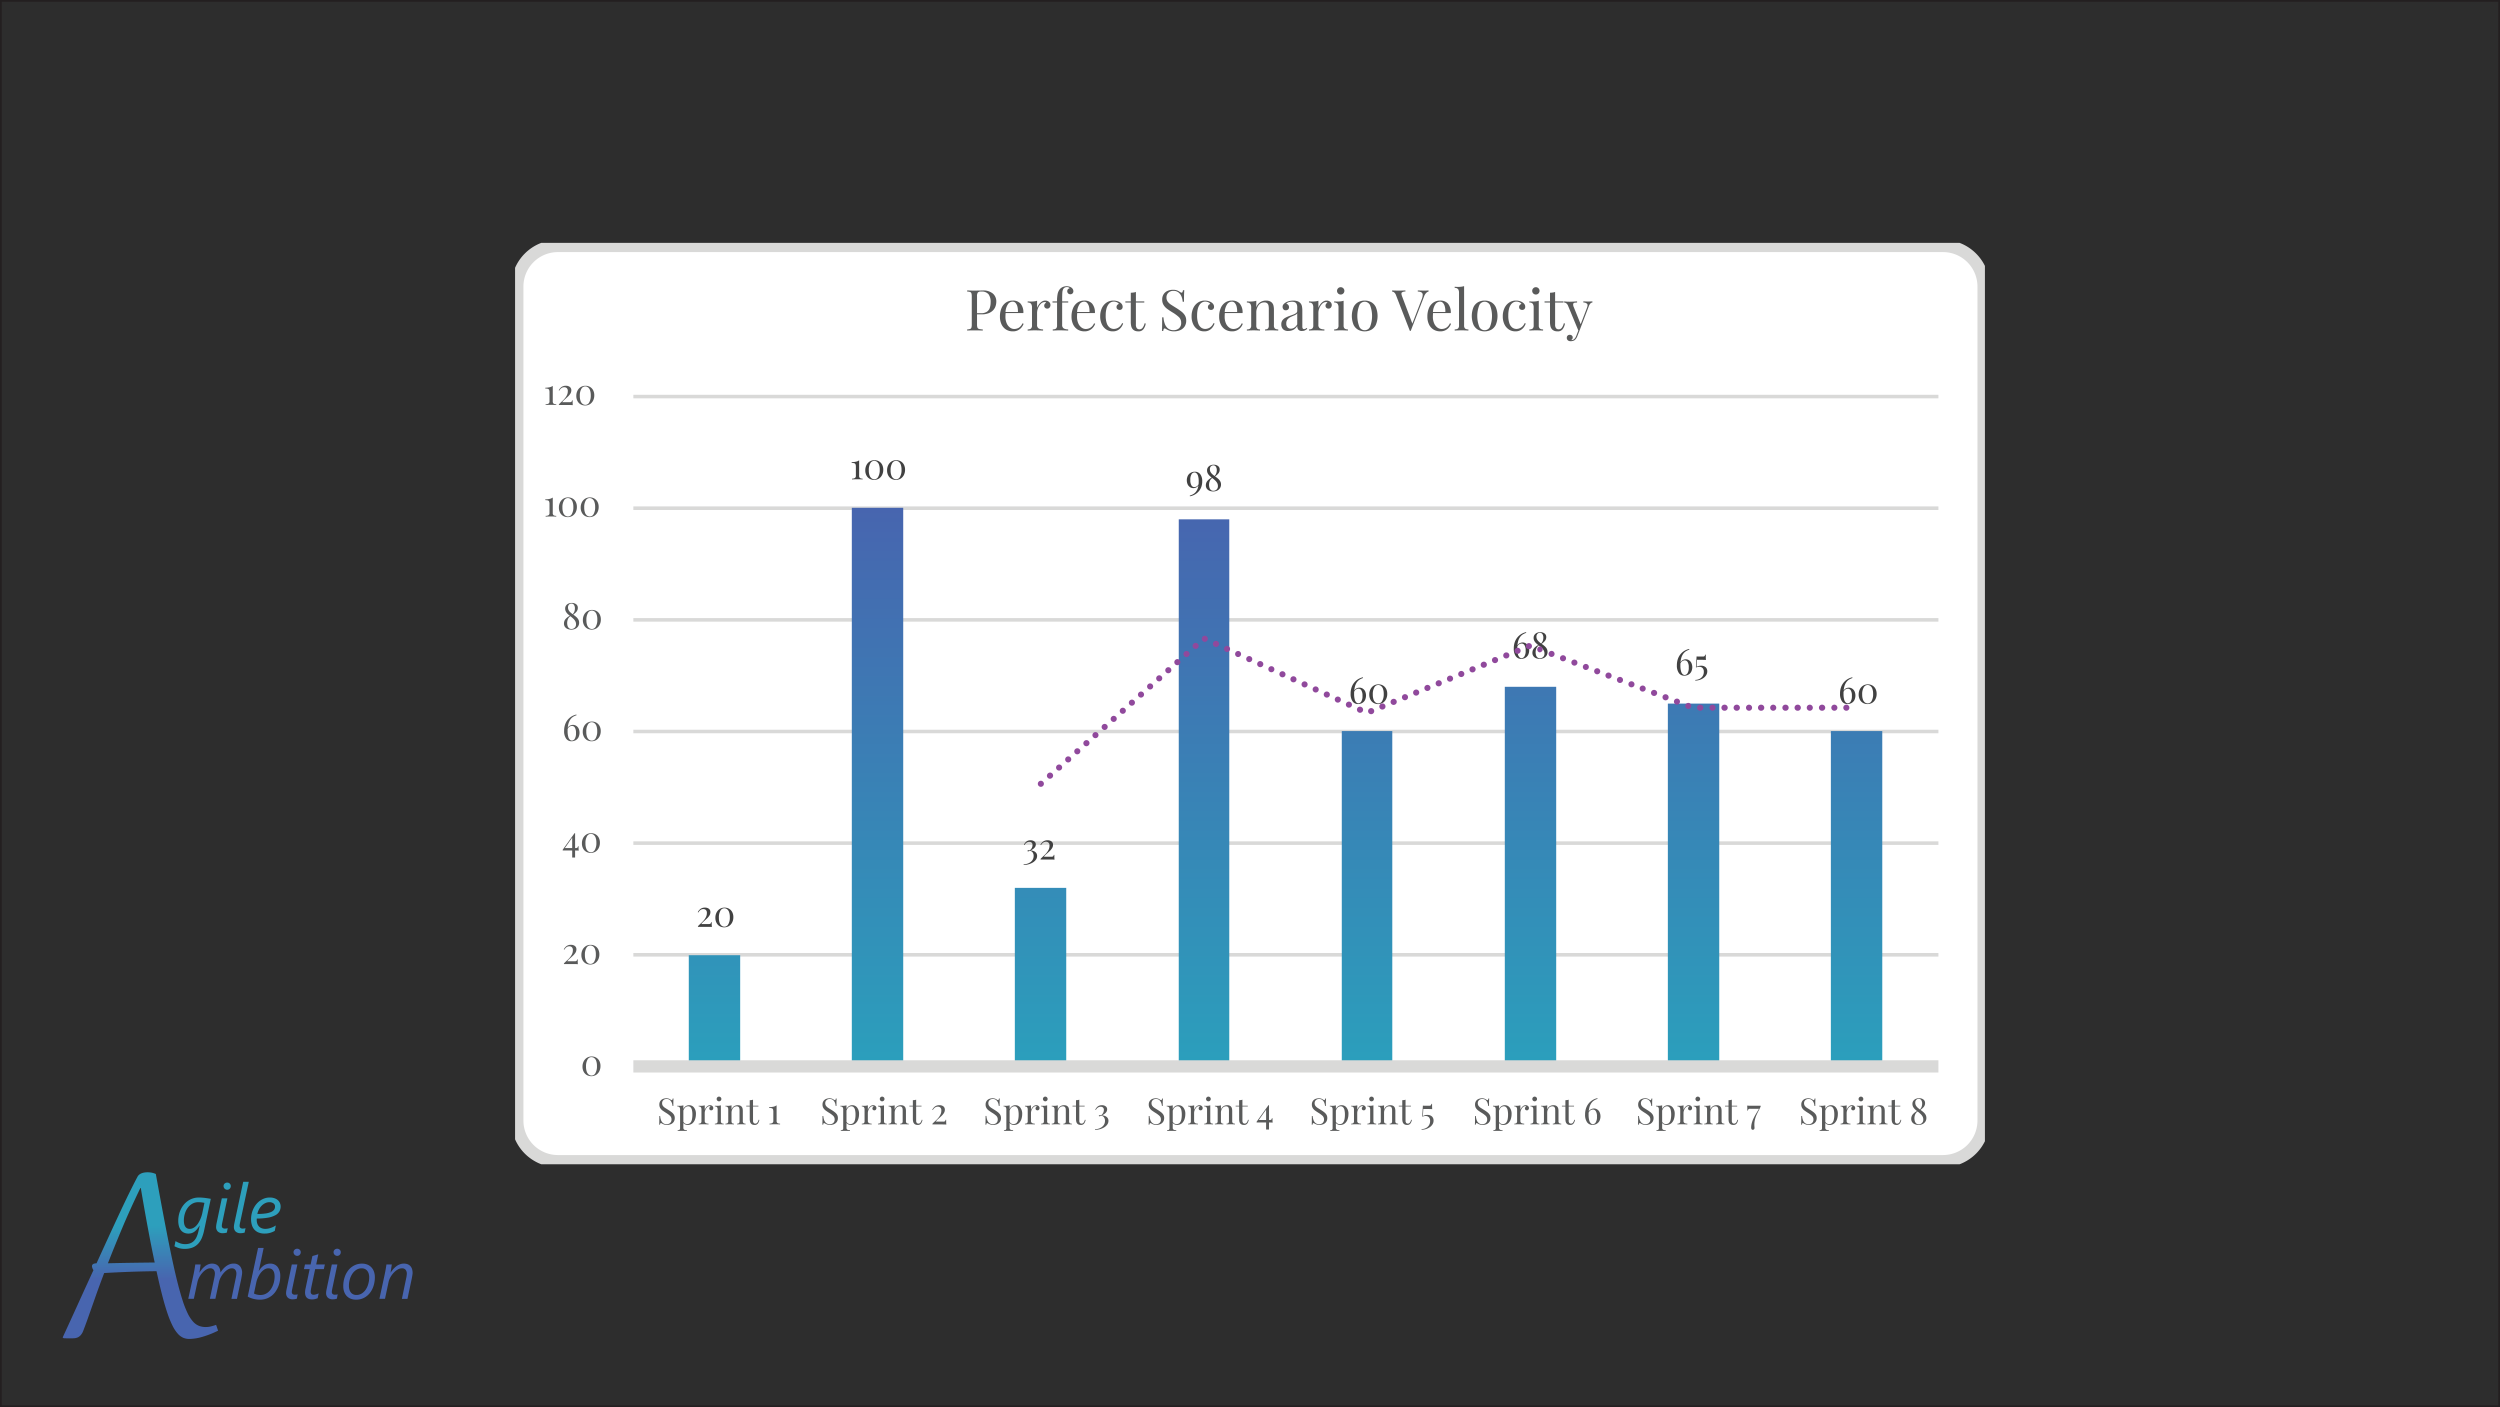 <svg xmlns="http://www.w3.org/2000/svg" xmlns:xlink="http://www.w3.org/1999/xlink" viewBox="0 0 700 394"><rect x="0" y="0" width="700" height="394" fill="#808080" stroke="none"/><defs><style>.cls-1,.cls-12,.cls-9{fill:none;}.cls-2{fill:#2d2d2d;stroke:#231f20;stroke-miterlimit:10;}.cls-3{fill:#4865af;}.cls-4{fill:#2d9fbc;}.cls-5{fill:url(#linear-gradient);}.cls-6{clip-path:url(#clip-path);}.cls-7{fill:#fff;fill-rule:evenodd;}.cls-8{clip-path:url(#clip-path-2);}.cls-12,.cls-9{stroke:#d9d9d8;stroke-linejoin:round;}.cls-10{clip-path:url(#clip-path-3);}.cls-11{fill:url(#linear-gradient-2);}.cls-12{stroke-width:3.438px;}.cls-13{isolation:isolate;}.cls-14{fill:#414141;}.cls-15{clip-path:url(#clip-path-13);}.cls-16{fill:#90499c;}.cls-17{fill:#595a5a;}</style><linearGradient id="linear-gradient" x1="39.305" y1="374.901" x2="39.305" y2="328.244" gradientUnits="userSpaceOnUse"><stop offset="0.36" stop-color="#4865af"/><stop offset="0.679" stop-color="#2d9fbc"/></linearGradient><clipPath id="clip-path"><rect class="cls-1" x="144.22" y="68" width="411.56" height="258"/></clipPath><clipPath id="clip-path-2"><rect class="cls-1" x="144.716" y="68.744" width="410.319" height="256.263"/></clipPath><clipPath id="clip-path-3"><rect class="cls-1" x="177.214" y="110.917" width="366.162" height="188.538"/></clipPath><linearGradient id="linear-gradient-2" x1="359.947" y1="298.712" x2="359.947" y2="142.18" gradientUnits="userSpaceOnUse"><stop offset="0" stop-color="#2b9fbc"/><stop offset="1" stop-color="#4765af"/></linearGradient><clipPath id="clip-path-13"><rect class="cls-1" x="177.214" y="110.917" width="365.417" height="187.546"/></clipPath></defs><g id="Background"><rect class="cls-2" width="700" height="394"/><g id="Standard_Logo" data-name="Standard Logo"><path class="cls-3" d="M67.792,356.476a3.12,3.12,0,0,1-.033.371q-.033.249-.085.531c-.034.188-.069.375-.1.56s-.064.34-.09.465l-1.137,5.273H64.8l1.175-5.64q.038-.159.075-.357c.025-.131.048-.261.07-.39s.039-.247.052-.357a2.587,2.587,0,0,0,.019-.259,1.791,1.791,0,0,0-.32-1.142,1.2,1.2,0,0,0-1-.4,1.867,1.867,0,0,0-.738.164,3.443,3.443,0,0,0-.743.447,5.2,5.2,0,0,0-.7.658,6.608,6.608,0,0,0-.611.8,6.326,6.326,0,0,0-.475.875,4.479,4.479,0,0,0-.291.879l-1.006,4.718H58.758l1.194-5.64q.037-.159.075-.357c.026-.131.049-.261.071-.39s.039-.247.052-.357a2.532,2.532,0,0,0,.018-.259,1.75,1.75,0,0,0-.329-1.142,1.2,1.2,0,0,0-.987-.4,1.921,1.921,0,0,0-.752.164,3.362,3.362,0,0,0-.751.452,5.142,5.142,0,0,0-.7.667,7.1,7.1,0,0,0-.611.808,5.977,5.977,0,0,0-.47.874,4.782,4.782,0,0,0-.286.879l-1.006,4.7H52.714l1.486-6.871c.05-.244.1-.5.15-.766s.1-.523.141-.771.081-.478.113-.691.056-.388.075-.526h1.5c-.031.244-.069.5-.113.766s-.081.512-.113.738q-.056.394-.122.771h.038a8.045,8.045,0,0,1,.733-1.006,5.314,5.314,0,0,1,.837-.794,3.826,3.826,0,0,1,.921-.522,2.9,2.9,0,0,1,2.03-.01,1.936,1.936,0,0,1,.719.5,2.2,2.2,0,0,1,.437.785,3.948,3.948,0,0,1,.179,1.025,9.051,9.051,0,0,1,.747-.982,5.307,5.307,0,0,1,.855-.79,4.006,4.006,0,0,1,.969-.526,3.042,3.042,0,0,1,1.085-.193,2.249,2.249,0,0,1,1.8.7A2.915,2.915,0,0,1,67.792,356.476Z"/><path class="cls-3" d="M78.47,357.416a7.7,7.7,0,0,1-.132,1.368,7.21,7.21,0,0,1-.423,1.447,7.52,7.52,0,0,1-.742,1.387,5.313,5.313,0,0,1-1.086,1.175,5.215,5.215,0,0,1-1.466.813,5.461,5.461,0,0,1-1.885.305,6.747,6.747,0,0,1-.893-.061,7.854,7.854,0,0,1-.9-.174,7.031,7.031,0,0,1-.846-.272,4.488,4.488,0,0,1-.734-.367l2.9-13.611h1.56l-.968,4.606q-.1.461-.212.968c-.072.339-.142.639-.211.9h.019a6.614,6.614,0,0,1,.639-.865,4.071,4.071,0,0,1,.728-.658,3.154,3.154,0,0,1,.837-.418,3.1,3.1,0,0,1,.973-.146,2.524,2.524,0,0,1,2.11.94A4.216,4.216,0,0,1,78.47,357.416Zm-1.579.038a4.356,4.356,0,0,0-.1-.969,2.065,2.065,0,0,0-.31-.733,1.392,1.392,0,0,0-.541-.46,1.807,1.807,0,0,0-.8-.16,2.083,2.083,0,0,0-1.137.348,4,4,0,0,0-1,.921,6.309,6.309,0,0,0-.781,1.3,6.747,6.747,0,0,0-.479,1.476l-.63,3a3.307,3.307,0,0,0,.8.3,4.048,4.048,0,0,0,1,.122,3.26,3.26,0,0,0,1.222-.221,3.419,3.419,0,0,0,1-.606,4.221,4.221,0,0,0,.771-.893,5.692,5.692,0,0,0,.545-1.076,6.528,6.528,0,0,0,.325-1.175A6.667,6.667,0,0,0,76.891,357.454Z"/><path class="cls-3" d="M83.113,363.639a3.667,3.667,0,0,1-.531.122,3.776,3.776,0,0,1-.587.047,1.918,1.918,0,0,1-1.42-.475,1.732,1.732,0,0,1-.47-1.274,3.932,3.932,0,0,1,.047-.554q.048-.32.151-.79l1.4-6.664h1.561l-1.41,6.7q-.086.395-.118.611a2.488,2.488,0,0,0-.033.366.777.777,0,0,0,.212.588.946.946,0,0,0,.672.2,2.834,2.834,0,0,0,.428-.028,1.891,1.891,0,0,0,.343-.085Zm1.1-13.019a1.01,1.01,0,0,1-.287.724.941.941,0,0,1-.709.3,1,1,0,0,1-.719-.3.973.973,0,0,1-.306-.728.9.9,0,0,1,.306-.7,1.042,1.042,0,0,1,.719-.273.988.988,0,0,1,.7.278A.924.924,0,0,1,84.213,350.62Z"/><path class="cls-3" d="M90.672,355.357H88.246l-1.081,5.1q-.057.291-.113.629a3.457,3.457,0,0,0-.057.545.949.949,0,0,0,.212.691.919.919,0,0,0,.672.212,1.486,1.486,0,0,0,.291-.038c.12-.025.242-.056.367-.094s.249-.08.371-.127.231-.089.325-.127l-.292,1.354a4.558,4.558,0,0,1-.747.24,3.451,3.451,0,0,1-.794.1,2.684,2.684,0,0,1-.912-.136,1.566,1.566,0,0,1-.616-.39,1.5,1.5,0,0,1-.348-.616,2.837,2.837,0,0,1-.108-.813,4.634,4.634,0,0,1,.052-.634,6.53,6.53,0,0,1,.127-.663l1.109-5.236h-1.6l.292-1.306h1.579l.5-2.35a2.727,2.727,0,0,1,.287-.089c.166-.047.347-.1.545-.16l.545-.165.277-.084-.592,2.848h2.426Z"/><path class="cls-3" d="M94.319,363.639a3.73,3.73,0,0,1-.531.122,3.8,3.8,0,0,1-.588.047,1.914,1.914,0,0,1-1.419-.475,1.728,1.728,0,0,1-.47-1.274,3.788,3.788,0,0,1,.047-.554q.046-.32.15-.79l1.4-6.664h1.56l-1.41,6.7q-.084.395-.117.611a2.488,2.488,0,0,0-.033.366.776.776,0,0,0,.211.588.946.946,0,0,0,.672.2,2.825,2.825,0,0,0,.428-.028,1.871,1.871,0,0,0,.343-.085Zm1.1-13.019a1.013,1.013,0,0,1-.286.724.943.943,0,0,1-.71.3,1,1,0,0,1-.719-.3.972.972,0,0,1-.305-.728.9.9,0,0,1,.305-.7,1.044,1.044,0,0,1,.719-.273.985.985,0,0,1,.7.278A.924.924,0,0,1,95.418,350.62Z"/><path class="cls-3" d="M104.959,357.613a7.993,7.993,0,0,1-.362,2.426,6.2,6.2,0,0,1-1.043,2.006,5.032,5.032,0,0,1-1.654,1.363,4.7,4.7,0,0,1-2.2.5,4.016,4.016,0,0,1-1.49-.263,3.091,3.091,0,0,1-1.128-.757,3.357,3.357,0,0,1-.714-1.193,4.685,4.685,0,0,1-.25-1.584,7.838,7.838,0,0,1,.381-2.477,6.246,6.246,0,0,1,1.072-2A5.008,5.008,0,0,1,99.23,354.3a4.67,4.67,0,0,1,2.129-.484,3.994,3.994,0,0,1,1.481.263,3.153,3.153,0,0,1,1.132.757,3.432,3.432,0,0,1,.729,1.193A4.561,4.561,0,0,1,104.959,357.613Zm-1.579.076a3.6,3.6,0,0,0-.15-1.086,2.328,2.328,0,0,0-.423-.8,1.839,1.839,0,0,0-.658-.5,2.079,2.079,0,0,0-.865-.174,2.734,2.734,0,0,0-1.5.423,3.776,3.776,0,0,0-1.128,1.114,5.521,5.521,0,0,0-.709,1.569,6.574,6.574,0,0,0-.249,1.8,3.6,3.6,0,0,0,.145,1.057,2.39,2.39,0,0,0,.414.808,1.785,1.785,0,0,0,.658.513,2.089,2.089,0,0,0,.879.178,2.771,2.771,0,0,0,1.5-.418,3.735,3.735,0,0,0,1.128-1.109,5.433,5.433,0,0,0,.7-1.575A6.731,6.731,0,0,0,103.38,357.689Z"/><path class="cls-3" d="M115.525,356.457a3.063,3.063,0,0,1-.033.386q-.033.244-.085.526c-.034.188-.069.374-.1.559s-.068.343-.1.475l-1.119,5.273h-1.56l1.175-5.64c.025-.1.05-.216.075-.347s.047-.264.066-.4.035-.252.047-.362a2.317,2.317,0,0,0,.019-.259,1.713,1.713,0,0,0-.343-1.128,1.252,1.252,0,0,0-1.02-.413,2.372,2.372,0,0,0-1.231.366,5.055,5.055,0,0,0-1.128.931,6.363,6.363,0,0,0-.889,1.241,4.773,4.773,0,0,0-.5,1.306l-1,4.7h-1.561l1.485-6.871c.051-.244.1-.5.151-.766s.1-.523.141-.771.081-.478.113-.691.056-.388.075-.526h1.5c-.032.244-.069.5-.113.766s-.081.512-.113.738q-.056.394-.122.771h.038a7.926,7.926,0,0,1,.728-.973,5.41,5.41,0,0,1,.865-.8,4.106,4.106,0,0,1,.987-.541,3.083,3.083,0,0,1,1.095-.2,2.833,2.833,0,0,1,1.1.193,2.055,2.055,0,0,1,.766.54,2.209,2.209,0,0,1,.451.837A3.738,3.738,0,0,1,115.525,356.457Z"/><path class="cls-4" d="M57.165,344.466a12.124,12.124,0,0,1-.62,2.082,5.518,5.518,0,0,1-1.02,1.655,4.357,4.357,0,0,1-1.565,1.09,5.86,5.86,0,0,1-2.265.39,5.319,5.319,0,0,1-1.6-.216,7.442,7.442,0,0,1-1.246-.517l.292-1.438a7.288,7.288,0,0,0,1.259.6,4.153,4.153,0,0,0,1.439.245,3.928,3.928,0,0,0,1.452-.245,2.917,2.917,0,0,0,1.062-.719,3.964,3.964,0,0,0,.743-1.161,8.874,8.874,0,0,0,.493-1.569l.329-1.5h-.038a9.4,9.4,0,0,1-.7.991,4.039,4.039,0,0,1-.719.7,2.783,2.783,0,0,1-.79.413,3.1,3.1,0,0,1-2.086-.094,2.384,2.384,0,0,1-.9-.681,3.187,3.187,0,0,1-.573-1.128,5.451,5.451,0,0,1-.2-1.56,7.426,7.426,0,0,1,.183-1.645,7.17,7.17,0,0,1,.531-1.532,6.441,6.441,0,0,1,.851-1.331,5.673,5.673,0,0,1,1.142-1.048,5.423,5.423,0,0,1,1.405-.691,5.274,5.274,0,0,1,1.64-.249,13.7,13.7,0,0,1,1.749.113q.873.112,1.607.254Zm.075-7.661a7.313,7.313,0,0,0-.775-.131,7.852,7.852,0,0,0-.973-.057,3.271,3.271,0,0,0-1.617.409,4.081,4.081,0,0,0-1.264,1.109,5.363,5.363,0,0,0-.827,1.631,6.43,6.43,0,0,0-.3,1.965,4.69,4.69,0,0,0,.089.94,2.278,2.278,0,0,0,.282.742,1.429,1.429,0,0,0,.5.489,1.461,1.461,0,0,0,.748.179,2.127,2.127,0,0,0,.954-.216,3.172,3.172,0,0,0,.8-.574,4.4,4.4,0,0,0,.654-.813,8.236,8.236,0,0,0,.507-.935,8.573,8.573,0,0,0,.371-.945q.151-.465.235-.841Z"/><path class="cls-4" d="M63.519,345.124a3.54,3.54,0,0,1-.531.122,3.657,3.657,0,0,1-.587.047,1.917,1.917,0,0,1-1.419-.474,1.729,1.729,0,0,1-.47-1.274,3.789,3.789,0,0,1,.047-.555q.047-.32.15-.789l1.4-6.665h1.56l-1.41,6.7c-.056.264-.1.467-.118.611a2.493,2.493,0,0,0-.032.367.772.772,0,0,0,.211.587.946.946,0,0,0,.672.2,2.814,2.814,0,0,0,.428-.029,1.891,1.891,0,0,0,.343-.084Zm1.1-13.019a1.011,1.011,0,0,1-.286.724.942.942,0,0,1-.71.3,1,1,0,0,1-.719-.3.973.973,0,0,1-.306-.729.9.9,0,0,1,.306-.705,1.046,1.046,0,0,1,.719-.272.984.984,0,0,1,.705.277A.926.926,0,0,1,64.619,332.105Z"/><path class="cls-4" d="M68.5,345.124a3.54,3.54,0,0,1-.531.122,3.657,3.657,0,0,1-.587.047,1.922,1.922,0,0,1-1.42-.474,1.733,1.733,0,0,1-.47-1.274,3.933,3.933,0,0,1,.047-.555q.048-.32.151-.789L68.1,330.9h1.561l-2.416,11.336c-.057.264-.1.467-.118.611a2.512,2.512,0,0,0-.033.367.773.773,0,0,0,.212.587.946.946,0,0,0,.672.2,2.823,2.823,0,0,0,.428-.029,1.891,1.891,0,0,0,.343-.084Z"/><path class="cls-4" d="M78.578,337.792a2.873,2.873,0,0,1-.338,1.387,2.8,2.8,0,0,1-1.119,1.071,6.706,6.706,0,0,1-2.059.691,17.623,17.623,0,0,1-3.158.254,1.258,1.258,0,0,0-.019.216v.188a3.2,3.2,0,0,0,.141.959,2.172,2.172,0,0,0,.437.79,2.07,2.07,0,0,0,.762.535,2.806,2.806,0,0,0,1.1.2,4.686,4.686,0,0,0,1.424-.249,6.125,6.125,0,0,0,1.481-.71l-.292,1.523a6.1,6.1,0,0,1-1.231.526,5.273,5.273,0,0,1-1.6.226,4.351,4.351,0,0,1-1.791-.329,3.175,3.175,0,0,1-1.175-.879,3.432,3.432,0,0,1-.643-1.269,5.655,5.655,0,0,1-.2-1.509,7,7,0,0,1,.188-1.631,6.605,6.605,0,0,1,.531-1.461,6.171,6.171,0,0,1,.823-1.236,5.305,5.305,0,0,1,1.062-.954,4.882,4.882,0,0,1,1.25-.611,4.434,4.434,0,0,1,1.382-.217,3.98,3.98,0,0,1,1.311.2,2.733,2.733,0,0,1,.949.54,2.313,2.313,0,0,1,.579.8A2.37,2.37,0,0,1,78.578,337.792Zm-1.57.076a1.09,1.09,0,0,0-.437-.922,1.884,1.884,0,0,0-1.161-.329,2.6,2.6,0,0,0-1.109.249,3.606,3.606,0,0,0-.987.687,4.263,4.263,0,0,0-.78,1.043,4.891,4.891,0,0,0-.48,1.311,16.239,16.239,0,0,0,2.285-.136,5.916,5.916,0,0,0,1.532-.4,2.062,2.062,0,0,0,.865-.643A1.447,1.447,0,0,0,77.008,337.868Z"/><path class="cls-5" d="M26.689,363.217q-.715,2.024-1.241,3.521c-.349,1-.658,1.868-.921,2.609s-.5,1.379-.7,1.914-.384,1.022-.554,1.458a3.843,3.843,0,0,1-.715,1.17,2.469,2.469,0,0,1-.854.605,2.982,2.982,0,0,1-.991.219c-.357.019-.733.03-1.13.03-.225,0-.506,0-.844-.011s-.644-.016-.921-.03l-.279-.2q2.38-5.157,4.513-9.859t4.117-9.007a2.162,2.162,0,0,1-.416-1.091q0-.792,1.269-.813,3.63-7.974,6.467-14.055t5-10.167a1.92,1.92,0,0,1,.515-.625,2.6,2.6,0,0,1,.694-.386,3.962,3.962,0,0,1,.794-.2,5.855,5.855,0,0,1,.814-.059,6.453,6.453,0,0,1,1.131.1,5.42,5.42,0,0,1,1.19.377q1.248,6.884,2.291,12.389t1.935,9.809q.892,4.305,1.685,7.508t1.528,5.5a27.962,27.962,0,0,0,1.468,3.78,9.906,9.906,0,0,0,1.518,2.34,4.442,4.442,0,0,0,1.656,1.191,5.235,5.235,0,0,0,1.905.337,6.108,6.108,0,0,0,1.367-.159,13.614,13.614,0,0,0,1.528-.456l.556,1.627a25.945,25.945,0,0,1-4.365,1.725,13.657,13.657,0,0,1-3.689.6,4.395,4.395,0,0,1-1.716-.337A4.44,4.44,0,0,1,49.75,373.4a10.059,10.059,0,0,1-1.448-2.211,27.135,27.135,0,0,1-1.419-3.491q-.716-2.1-1.468-5.009t-1.587-6.755q-3.671.04-7.251.168t-7.408.347q-.775,2.044-1.4,3.75T26.689,363.217Zm16.623-9.72q-.416-1.964-.893-4.354t-.971-5.059q-.5-2.667-1.012-5.564t-1.012-5.872h-.119q-2.858,5.911-5.1,11.248t-3.987,9.82q3.412-.081,6.605-.13T43.312,353.5Z"/></g></g><g id="Layer_2" data-name="Layer 2"><g class="cls-6"><path class="cls-7" d="M144.716,80.115a11.371,11.371,0,0,1,11.37-11.371H543.914a11.371,11.371,0,0,1,11.37,11.371V313.638a11.371,11.371,0,0,1-11.37,11.37H156.086a11.371,11.371,0,0,1-11.37-11.37Z"/><g class="cls-8"><path class="cls-9" d="M177.338,267.34H542.756M177.338,236.08H542.756M177.338,204.822H542.756M177.338,173.563H542.756M177.338,142.3H542.756M177.338,111.041H542.756"/></g><g class="cls-10"><path class="cls-11" d="M192.861,267.464h14.388v31.248H192.861ZM238.509,142.18H252.9V298.712H238.509Zm45.646,106.43h14.391v50.1H284.155Zm45.9-103.205h14.141V298.712H330.052ZM375.7,204.7h14.14v94.014H375.7Zm45.646-12.4h14.388V298.712H421.347ZM467,197.007h14.388v101.7H467Zm45.646,7.691h14.391v94.014H512.642Z"/></g><g class="cls-8"><path class="cls-12" d="M177.338,298.587H542.756"/></g><g class="cls-8"><g class="cls-13"><path class="cls-14" d="M197.384,254.134a1.727,1.727,0,0,1,1.114.331,1.15,1.15,0,0,1,.412.951,1.721,1.721,0,0,1-.285.95,4.383,4.383,0,0,1-.712.84q-.428.4-.854.773a4.691,4.691,0,0,0-.7.752h2.064a.791.791,0,0,0,.53-.117.732.732,0,0,0,.152-.4h.173c0,.359,0,.636.01.829s.017.367.03.523a3.878,3.878,0,0,0-.594-.041q-.463-.009-.921-.009h-2.38v-.173a10.1,10.1,0,0,1,.732-.717,10.206,10.206,0,0,0,.829-.834,4.628,4.628,0,0,0,.672-.987,2.555,2.555,0,0,0,.269-1.164,1.125,1.125,0,0,0-.269-.839,1.03,1.03,0,0,0-.748-.26,1.3,1.3,0,0,0-.753.239,2.067,2.067,0,0,0-.61.717l-.163-.092a2.7,2.7,0,0,1,.707-.874A1.961,1.961,0,0,1,197.384,254.134Z"/><path class="cls-14" d="M202.876,254.134a2.44,2.44,0,0,1,1.277.331,2.315,2.315,0,0,1,.87.931,3,3,0,0,1,.315,1.414,3.211,3.211,0,0,1-.325,1.459,2.558,2.558,0,0,1-.9,1.017,2.6,2.6,0,0,1-2.609.04,2.314,2.314,0,0,1-.879-.935,2.986,2.986,0,0,1-.321-1.419,3.187,3.187,0,0,1,.321-1.445,2.539,2.539,0,0,1,.9-1.016A2.425,2.425,0,0,1,202.876,254.134Zm-.091.183a1.238,1.238,0,0,0-1.073.692,3.717,3.717,0,0,0-.422,1.932,4.179,4.179,0,0,0,.213,1.47,1.709,1.709,0,0,0,.575.809,1.322,1.322,0,0,0,.778.254,1.235,1.235,0,0,0,1.079-.7,3.791,3.791,0,0,0,.417-1.937,4.177,4.177,0,0,0-.214-1.47,1.675,1.675,0,0,0-.57-.8A1.335,1.335,0,0,0,202.785,254.317Z"/></g></g><g class="cls-8"><g class="cls-13"><path class="cls-14" d="M240.56,128.886v4.3a.8.8,0,0,0,.223.662,1.261,1.261,0,0,0,.753.173v.213q-.2-.01-.595-.025t-.809-.015c-.312,0-.611,0-.9.015s-.51.018-.666.025v-.213a1.566,1.566,0,0,0,.793-.168.709.709,0,0,0,.285-.667v-2.461a1.915,1.915,0,0,0-.1-.722.522.522,0,0,0-.36-.305,2.865,2.865,0,0,0-.718-.071v-.224a6.309,6.309,0,0,0,1.221-.132A2.447,2.447,0,0,0,240.56,128.886Z"/><path class="cls-14" d="M244.852,128.856a2.439,2.439,0,0,1,1.276.331,2.3,2.3,0,0,1,.87.93,3,3,0,0,1,.315,1.414,3.2,3.2,0,0,1-.325,1.459,2.537,2.537,0,0,1-.9,1.017,2.6,2.6,0,0,1-2.608.041,2.306,2.306,0,0,1-.88-.936,2.983,2.983,0,0,1-.321-1.419,3.18,3.18,0,0,1,.321-1.444,2.536,2.536,0,0,1,.9-1.017A2.426,2.426,0,0,1,244.852,128.856Zm-.092.183a1.239,1.239,0,0,0-1.073.691,3.724,3.724,0,0,0-.422,1.933,4.161,4.161,0,0,0,.214,1.47,1.693,1.693,0,0,0,.574.808,1.324,1.324,0,0,0,.779.255,1.236,1.236,0,0,0,1.078-.7,3.778,3.778,0,0,0,.417-1.937,4.177,4.177,0,0,0-.214-1.47,1.675,1.675,0,0,0-.57-.8A1.335,1.335,0,0,0,244.76,129.039Z"/><path class="cls-14" d="M250.954,128.856a2.44,2.44,0,0,1,1.277.331,2.312,2.312,0,0,1,.87.93,3,3,0,0,1,.315,1.414,3.2,3.2,0,0,1-.326,1.459,2.542,2.542,0,0,1-.9,1.017,2.6,2.6,0,0,1-2.609.041,2.319,2.319,0,0,1-.88-.936,3,3,0,0,1-.32-1.419,3.193,3.193,0,0,1,.32-1.444,2.545,2.545,0,0,1,.9-1.017A2.425,2.425,0,0,1,250.954,128.856Zm-.091.183a1.239,1.239,0,0,0-1.073.691,3.714,3.714,0,0,0-.422,1.933,4.187,4.187,0,0,0,.213,1.47,1.7,1.7,0,0,0,.575.808,1.321,1.321,0,0,0,.778.255,1.234,1.234,0,0,0,1.078-.7,3.778,3.778,0,0,0,.417-1.937,4.154,4.154,0,0,0-.214-1.47,1.68,1.68,0,0,0-.569-.8A1.337,1.337,0,0,0,250.863,129.039Z"/></g></g><g class="cls-8"><g class="cls-13"><path class="cls-14" d="M288.563,235.281a1.705,1.705,0,0,1,1.047.311,1,1,0,0,1,.417.849,1.288,1.288,0,0,1-.218.727,2.083,2.083,0,0,1-.565.57,3.27,3.27,0,0,1-.732.381,2.631,2.631,0,0,1,.9.178,1.682,1.682,0,0,1,.7.5,1.318,1.318,0,0,1,.275.864,1.754,1.754,0,0,1-.336,1.048,2.927,2.927,0,0,1-.89.8,4.834,4.834,0,0,1-1.221.508,5.07,5.07,0,0,1-1.317.178v-.183a3.6,3.6,0,0,0,1.017-.168,3.08,3.08,0,0,0,.9-.452,2.233,2.233,0,0,0,.641-.733,2.036,2.036,0,0,0,.239-1,1.617,1.617,0,0,0-.29-.991,1.045,1.045,0,0,0-.788-.433l-.269.108a.6.6,0,0,1-.209.045c-.108,0-.163-.044-.163-.132a.16.16,0,0,1,.082-.143.345.345,0,0,1,.183-.051.9.9,0,0,1,.168.016c.057.01.12.019.188.025a1.932,1.932,0,0,0,.6-.7,1.758,1.758,0,0,0,.183-.767.9.9,0,0,0-.239-.7.921.921,0,0,0-.646-.219,1.4,1.4,0,0,0-.768.224,1.689,1.689,0,0,0-.584.682l-.173-.082a2.691,2.691,0,0,1,.4-.625,1.828,1.828,0,0,1,.6-.468A1.921,1.921,0,0,1,288.563,235.281Z"/><path class="cls-14" d="M293.323,235.281a1.733,1.733,0,0,1,1.114.331,1.15,1.15,0,0,1,.411.951,1.724,1.724,0,0,1-.285.951,4.377,4.377,0,0,1-.711.84q-.427.4-.855.772a4.784,4.784,0,0,0-.7.753h2.065a.789.789,0,0,0,.529-.117.74.74,0,0,0,.153-.4h.172q0,.54.011.829c.006.194.016.368.03.524a3.763,3.763,0,0,0-.595-.041q-.462-.011-.92-.01h-2.381v-.173a10.136,10.136,0,0,1,.733-.717,10.207,10.207,0,0,0,.829-.834,4.574,4.574,0,0,0,.671-.987,2.552,2.552,0,0,0,.27-1.164,1.125,1.125,0,0,0-.27-.839,1.028,1.028,0,0,0-.747-.26,1.3,1.3,0,0,0-.753.24,2.059,2.059,0,0,0-.611.717l-.162-.092a2.665,2.665,0,0,1,.707-.874A1.952,1.952,0,0,1,293.323,235.281Z"/></g></g><g class="cls-8"><g class="cls-13"><path class="cls-14" d="M334.546,132.081a1.83,1.83,0,0,1,1.521.7,3.129,3.129,0,0,1,.555,1.984,4.551,4.551,0,0,1-.224,1.484,3.915,3.915,0,0,1-1.419,1.943,4.383,4.383,0,0,1-.92.514,4.271,4.271,0,0,1-.886.259l-.04-.2a5.045,5.045,0,0,0,.859-.346,2.682,2.682,0,0,0,.814-.651,3.233,3.233,0,0,0,.6-1.149,6.156,6.156,0,0,0,.229-1.831,5,5,0,0,0-.183-1.536A1.592,1.592,0,0,0,335,132.5a.882.882,0,0,0-.554-.214.991.991,0,0,0-.8.483,2.847,2.847,0,0,0-.351,1.622,2.725,2.725,0,0,0,.326,1.546.942.942,0,0,0,.773.448,1.364,1.364,0,0,0,.488-.1,1.328,1.328,0,0,0,.493-.346,1.379,1.379,0,0,0,.321-.671l.1-.061a1.617,1.617,0,0,1-.356.89,1.59,1.59,0,0,1-.641.452,1.9,1.9,0,0,1-.661.133,1.672,1.672,0,0,1-.89-.26,1.878,1.878,0,0,1-.682-.752,2.921,2.921,0,0,1,.046-2.5,2.049,2.049,0,0,1,.814-.809A2.316,2.316,0,0,1,334.546,132.081Z"/><path class="cls-14" d="M339.835,130.117a1.991,1.991,0,0,1,1.185.351,1.2,1.2,0,0,1,.494,1.043,1.642,1.642,0,0,1-.408,1.1,4.576,4.576,0,0,1-1.047.885l-.081-.142a1.861,1.861,0,0,0,.554-.768,2.626,2.626,0,0,0,.168-.941,1.712,1.712,0,0,0-.249-.971.822.822,0,0,0-.728-.372.9.9,0,0,0-.681.29,1.117,1.117,0,0,0-.275.8,1.561,1.561,0,0,0,.224.839,2.666,2.666,0,0,0,.58.656q.355.3.752.574a9.471,9.471,0,0,1,.753.59,2.7,2.7,0,0,1,.579.7,1.787,1.787,0,0,1,.225.911,1.831,1.831,0,0,1-.285,1.017,1.932,1.932,0,0,1-.778.681,2.522,2.522,0,0,1-1.134.245,2.658,2.658,0,0,1-1.007-.189,1.715,1.715,0,0,1-.753-.569,1.547,1.547,0,0,1-.285-.951,1.906,1.906,0,0,1,.519-1.343,3.907,3.907,0,0,1,1.251-.895l.081.142a1.967,1.967,0,0,0-.742.86,2.733,2.733,0,0,0-.214,1.083,2.776,2.776,0,0,0,.117.819,1.326,1.326,0,0,0,.387.62,1.021,1.021,0,0,0,.707.239,1.3,1.3,0,0,0,.89-.34,1.262,1.262,0,0,0,.381-.992,1.709,1.709,0,0,0-.219-.875,3.015,3.015,0,0,0-.564-.7q-.347-.321-.737-.616t-.738-.61a2.828,2.828,0,0,1-.565-.7,1.773,1.773,0,0,1-.218-.885,1.417,1.417,0,0,1,.249-.834,1.662,1.662,0,0,1,.672-.554A2.183,2.183,0,0,1,339.835,130.117Z"/></g></g><g class="cls-8"><g class="cls-13"><path class="cls-14" d="M381.616,189.646l.04.2a4.576,4.576,0,0,0-.859.381,2.754,2.754,0,0,0-.814.727,3.765,3.765,0,0,0-.6,1.267,7.335,7.335,0,0,0-.229,2.008,5.849,5.849,0,0,0,.184,1.658,1.71,1.71,0,0,0,.457.819.86.86,0,0,0,.55.229.991.991,0,0,0,.8-.483,2.841,2.841,0,0,0,.351-1.623,2.723,2.723,0,0,0-.326-1.545.941.941,0,0,0-.772-.448,1.365,1.365,0,0,0-.489.1,1.316,1.316,0,0,0-.488.34,1.449,1.449,0,0,0-.325.677l-.1.061a1.536,1.536,0,0,1,1-1.343,1.934,1.934,0,0,1,.656-.132,1.666,1.666,0,0,1,.9.259,1.918,1.918,0,0,1,.676.753,2.921,2.921,0,0,1-.046,2.5,2.049,2.049,0,0,1-.814.809,2.317,2.317,0,0,1-1.118.275,1.784,1.784,0,0,1-1.521-.758,3.563,3.563,0,0,1-.554-2.131,5.443,5.443,0,0,1,.224-1.638,4.433,4.433,0,0,1,.594-1.236,4.225,4.225,0,0,1,.825-.88,4.394,4.394,0,0,1,1.805-.854Z"/><path class="cls-14" d="M385.97,191.62a2.448,2.448,0,0,1,1.276.33,2.3,2.3,0,0,1,.869.931,3,3,0,0,1,.316,1.413,3.2,3.2,0,0,1-.326,1.46,2.535,2.535,0,0,1-.9,1.017,2.6,2.6,0,0,1-2.608.041,2.313,2.313,0,0,1-.88-.936,2.983,2.983,0,0,1-.321-1.419,3.18,3.18,0,0,1,.321-1.444,2.541,2.541,0,0,1,.9-1.017A2.431,2.431,0,0,1,385.97,191.62Zm-.092.183a1.236,1.236,0,0,0-1.073.691,3.714,3.714,0,0,0-.422,1.933,4.151,4.151,0,0,0,.214,1.469,1.691,1.691,0,0,0,.574.809,1.32,1.32,0,0,0,.778.254,1.233,1.233,0,0,0,1.078-.7,3.785,3.785,0,0,0,.417-1.938,4.161,4.161,0,0,0-.214-1.47,1.682,1.682,0,0,0-.569-.8A1.335,1.335,0,0,0,385.878,191.8Z"/></g></g><g class="cls-8"><g class="cls-13"><path class="cls-14" d="M427.3,177l.04.2a4.649,4.649,0,0,0-.859.382,2.74,2.74,0,0,0-.814.727,3.769,3.769,0,0,0-.6,1.266,7.348,7.348,0,0,0-.229,2.009,5.849,5.849,0,0,0,.184,1.658,1.72,1.72,0,0,0,.457.819.863.863,0,0,0,.549.229.992.992,0,0,0,.8-.483,2.834,2.834,0,0,0,.352-1.623,2.738,2.738,0,0,0-.326-1.546.944.944,0,0,0-.773-.448,1.367,1.367,0,0,0-.488.1,1.3,1.3,0,0,0-.488.34,1.45,1.45,0,0,0-.326.677l-.1.061a1.614,1.614,0,0,1,.356-.89,1.6,1.6,0,0,1,.646-.453,1.934,1.934,0,0,1,.656-.132,1.671,1.671,0,0,1,.9.259,1.9,1.9,0,0,1,.675.753,2.916,2.916,0,0,1-.045,2.5,2.053,2.053,0,0,1-.814.808,2.317,2.317,0,0,1-1.118.275,1.786,1.786,0,0,1-1.522-.758,3.558,3.558,0,0,1-.553-2.13,5.467,5.467,0,0,1,.223-1.638,4.449,4.449,0,0,1,.6-1.236,4.247,4.247,0,0,1,.824-.88,4.346,4.346,0,0,1,.926-.564A4.254,4.254,0,0,1,427.3,177Z"/><path class="cls-14" d="M431.271,177.005a1.994,1.994,0,0,1,1.186.351,1.2,1.2,0,0,1,.493,1.042,1.648,1.648,0,0,1-.407,1.1,4.582,4.582,0,0,1-1.048.885l-.081-.143a1.861,1.861,0,0,0,.555-.767,2.652,2.652,0,0,0,.168-.941,1.712,1.712,0,0,0-.25-.971.819.819,0,0,0-.727-.372.9.9,0,0,0-.681.29,1.11,1.11,0,0,0-.275.8,1.556,1.556,0,0,0,.224.84,2.675,2.675,0,0,0,.579.655q.356.3.753.575t.753.59a2.743,2.743,0,0,1,.58.7,1.962,1.962,0,0,1-.062,1.927,1.92,1.92,0,0,1-.778.682,2.519,2.519,0,0,1-1.134.244,2.684,2.684,0,0,1-1.007-.188,1.723,1.723,0,0,1-.753-.57,1.549,1.549,0,0,1-.284-.951,1.906,1.906,0,0,1,.519-1.343,3.916,3.916,0,0,1,1.251-.895l.081.143a1.958,1.958,0,0,0-.742.859,2.737,2.737,0,0,0-.214,1.084,2.774,2.774,0,0,0,.117.818,1.324,1.324,0,0,0,.387.621,1.021,1.021,0,0,0,.707.239,1.292,1.292,0,0,0,.889-.341,1.259,1.259,0,0,0,.381-.991,1.709,1.709,0,0,0-.218-.875,3.046,3.046,0,0,0-.565-.7,9.124,9.124,0,0,0-.737-.615q-.391-.3-.738-.611a2.837,2.837,0,0,1-.564-.7,1.765,1.765,0,0,1-.219-.885,1.417,1.417,0,0,1,.249-.834,1.667,1.667,0,0,1,.672-.554A2.172,2.172,0,0,1,431.271,177.005Z"/></g></g><g class="cls-8"><g class="cls-13"><path class="cls-14" d="M472.971,181.708l.04.2a4.62,4.62,0,0,0-.86.381,2.755,2.755,0,0,0-.813.728,3.788,3.788,0,0,0-.6,1.266,7.387,7.387,0,0,0-.228,2.009,5.855,5.855,0,0,0,.183,1.658,1.719,1.719,0,0,0,.457.818.862.862,0,0,0,.55.229.991.991,0,0,0,.8-.482,2.842,2.842,0,0,0,.352-1.623,2.726,2.726,0,0,0-.327-1.546.941.941,0,0,0-.772-.448,1.386,1.386,0,0,0-.488.1,1.33,1.33,0,0,0-.489.341,1.454,1.454,0,0,0-.325.677l-.1.061a1.62,1.62,0,0,1,.356-.891,1.6,1.6,0,0,1,.646-.452,1.937,1.937,0,0,1,.656-.133,1.666,1.666,0,0,1,.895.26,1.9,1.9,0,0,1,.676.753,2.912,2.912,0,0,1-.046,2.5,2.044,2.044,0,0,1-.813.808,2.317,2.317,0,0,1-1.118.275,1.785,1.785,0,0,1-1.522-.758,3.559,3.559,0,0,1-.554-2.131,5.464,5.464,0,0,1,.224-1.637,4.449,4.449,0,0,1,.6-1.236,4.221,4.221,0,0,1,.824-.88,4.321,4.321,0,0,1,.926-.564A4.254,4.254,0,0,1,472.971,181.708Z"/><path class="cls-14" d="M477.619,183.315q0,.579.01.905t.03.58a3.44,3.44,0,0,0-.558-.041q-.429-.01-.855-.01h-1.078l-.122,1.963a4.448,4.448,0,0,1,.5-.209,2.118,2.118,0,0,1,.691-.1,1.836,1.836,0,0,1,1.364.447,1.541,1.541,0,0,1,.437,1.119,1.987,1.987,0,0,1-.3,1.068,2.742,2.742,0,0,1-.789.819,3.937,3.937,0,0,1-1.083.524,3.993,3.993,0,0,1-1.189.183v-.183a2.777,2.777,0,0,0,1.143-.265,2.194,2.194,0,0,0,.9-.767,2.222,2.222,0,0,0,.35-1.277,1.431,1.431,0,0,0-.33-1,1.227,1.227,0,0,0-.951-.361,1.773,1.773,0,0,0-.442.046,3.659,3.659,0,0,0-.392.127l-.1-.061.193-3.031a2.086,2.086,0,0,0,.259.03c.1.007.195.01.29.01h1.149a.8.8,0,0,0,.529-.116.735.735,0,0,0,.153-.4Z"/></g></g><g class="cls-8"><g class="cls-13"><path class="cls-14" d="M518.646,189.646l.041.2a4.555,4.555,0,0,0-.86.381,2.751,2.751,0,0,0-.813.727,3.766,3.766,0,0,0-.6,1.267,7.379,7.379,0,0,0-.228,2.008,5.855,5.855,0,0,0,.183,1.658,1.718,1.718,0,0,0,.457.819.86.86,0,0,0,.55.229.991.991,0,0,0,.8-.483,2.841,2.841,0,0,0,.351-1.623,2.723,2.723,0,0,0-.326-1.545.94.94,0,0,0-.772-.448,1.355,1.355,0,0,0-.488.1,1.327,1.327,0,0,0-.489.34,1.449,1.449,0,0,0-.325.677l-.1.061a1.536,1.536,0,0,1,1-1.343,1.939,1.939,0,0,1,.657-.132,1.665,1.665,0,0,1,.9.259,1.911,1.911,0,0,1,.676.753,2.912,2.912,0,0,1-.046,2.5,2.053,2.053,0,0,1-.813.809,2.318,2.318,0,0,1-1.119.275,1.784,1.784,0,0,1-1.521-.758,3.563,3.563,0,0,1-.554-2.131,5.443,5.443,0,0,1,.224-1.638,4.435,4.435,0,0,1,.6-1.236,4.221,4.221,0,0,1,.824-.88,4.41,4.41,0,0,1,1.8-.854Z"/><path class="cls-14" d="M523,191.62a2.448,2.448,0,0,1,1.276.33,2.3,2.3,0,0,1,.87.931,3.011,3.011,0,0,1,.315,1.413,3.2,3.2,0,0,1-.325,1.46,2.544,2.544,0,0,1-.9,1.017,2.6,2.6,0,0,1-2.608.041,2.313,2.313,0,0,1-.88-.936,2.983,2.983,0,0,1-.32-1.419,3.18,3.18,0,0,1,.32-1.444,2.548,2.548,0,0,1,.9-1.017A2.431,2.431,0,0,1,523,191.62Zm-.092.183a1.237,1.237,0,0,0-1.073.691,3.724,3.724,0,0,0-.422,1.933,4.151,4.151,0,0,0,.214,1.469,1.7,1.7,0,0,0,.574.809,1.32,1.32,0,0,0,.778.254,1.235,1.235,0,0,0,1.079-.7,3.8,3.8,0,0,0,.417-1.938,4.184,4.184,0,0,0-.214-1.47,1.683,1.683,0,0,0-.57-.8A1.335,1.335,0,0,0,522.908,191.8Z"/></g></g><g class="cls-15"><path class="cls-16" d="M290.888,218.814h0a.853.853,0,0,1,1.134,1.274h0a.852.852,0,1,1-1.131-1.274Zm2.548-2.27h0a.853.853,0,1,1,1.134,1.274h0a.853.853,0,1,1-1.134-1.274Zm2.548-2.27h0a.852.852,0,1,1,1.133,1.274h0a.852.852,0,0,1-1.133-1.274ZM298.531,212h0a.853.853,0,0,1,1.134,1.275h0A.853.853,0,0,1,298.531,212Zm2.548-2.27h0a.852.852,0,0,1,1.133,1.274l0,0a.853.853,0,0,1-1.134-1.275Zm2.548-2.27h0a.853.853,0,1,1,1.134,1.274h0a.853.853,0,0,1-1.136-1.274Zm2.55-2.27h0a.853.853,0,0,1,1.134,1.274h0a.853.853,0,1,1-1.134-1.274Zm2.548-2.27h0a.853.853,0,1,1,1.134,1.274h0a.853.853,0,0,1-1.134-1.274Zm2.548-2.27h0a.853.853,0,1,1,1.136,1.274h0a.852.852,0,0,1-1.133-1.274Zm2.547-2.27h0a.852.852,0,0,1,1.134,1.273h0a.852.852,0,0,1-1.134-1.273Zm2.548-2.27h0a.852.852,0,1,1,1.133,1.273h0a.853.853,0,1,1-1.136-1.273Zm2.548-2.27h0a.852.852,0,1,1,1.134,1.273h0a.853.853,0,0,1-1.136-1.273Zm2.55-2.27h0a.853.853,0,0,1,1.136,1.273h0a.852.852,0,0,1-1.134-1.273Zm2.548-2.27h0a.853.853,0,1,1,1.136,1.273h0a.852.852,0,1,1-1.134-1.273Zm2.548-2.27h0a.852.852,0,0,1,1.134,1.273h0a.852.852,0,1,1-1.133-1.273Zm2.547-2.271h0a.852.852,0,0,1,1.134,1.273v0a.854.854,0,1,1-1.137-1.274Zm2.548-2.27h0a.852.852,0,1,1,1.133,1.274h0a.853.853,0,0,1-1.136-1.274Zm2.55-2.27h0a.853.853,0,0,1,1.137,1.273h0a.852.852,0,0,1-1.134-1.273Zm3.513-2.12h0a.853.853,0,0,1-.707,1.552h0a.853.853,0,1,1,.709-1.551Zm3.1,1.417h0a.853.853,0,1,1-.709,1.551h0a.852.852,0,1,1,.707-1.551Zm3.106,1.418h0a.852.852,0,0,1-.707,1.551h0a.853.853,0,1,1,.71-1.551Zm3.1,1.418h0a.853.853,0,0,1-.709,1.551h0a.853.853,0,0,1,.71-1.551Zm3.1,1.417h0a.853.853,0,1,1-.71,1.551h0a.853.853,0,0,1,.707-1.552Zm3.106,1.418h0a.852.852,0,1,1-.707,1.551h0a.853.853,0,1,1,.709-1.551Zm3.1,1.418h0a.853.853,0,1,1-.709,1.552h0a.853.853,0,0,1,.71-1.551Zm3.106,1.417h0a.853.853,0,1,1-.71,1.551h0a.853.853,0,1,1,.71-1.552Zm3.1,1.418h0a.853.853,0,0,1-.71,1.551h0a.853.853,0,1,1,.709-1.551Zm3.1,1.418h0a.853.853,0,1,1-.709,1.552h0a.852.852,0,1,1,.707-1.551Zm3.106,1.417h0a.852.852,0,0,1-.707,1.551h0a.853.853,0,1,1,.71-1.552Zm3.1,1.418h0a.853.853,0,1,1-.709,1.551h0a.853.853,0,0,1,.71-1.551Zm3.1,1.418h0a.853.853,0,1,1-.71,1.552h0a.852.852,0,0,1,.707-1.551Zm3.106,1.417h0a.852.852,0,1,1-.707,1.551h0a.853.853,0,1,1,.709-1.552Zm3.1,1.418h0a.853.853,0,1,1-.709,1.551h0a.852.852,0,1,1,.707-1.551Zm2.443.388h0a.853.853,0,1,1,.65,1.577h0a.852.852,0,1,1-.65-1.576Zm3.156-1.3h0a.853.853,0,1,1,.65,1.577h0a.853.853,0,1,1-.65-1.577Zm3.153-1.3h0a.853.853,0,1,1,.65,1.577h0a.853.853,0,1,1-.65-1.577Zm3.155-1.3h0a.853.853,0,1,1,.65,1.577h0a.853.853,0,0,1-.65-1.577Zm3.154-1.3h0a.852.852,0,1,1,.65,1.576h0a.853.853,0,1,1-.65-1.577Zm3.155-1.3h0a.852.852,0,1,1,.65,1.576h0a.853.853,0,1,1-.65-1.577Zm3.153-1.3h0a.853.853,0,1,1,.65,1.577h0a.853.853,0,1,1-.65-1.577Zm3.156-1.3h0a.853.853,0,1,1,.65,1.577h0a.852.852,0,1,1-.65-1.576Zm3.153-1.3h0a.853.853,0,1,1,.65,1.577h0a.852.852,0,1,1-.65-1.576Zm3.155-1.3h0a.853.853,0,1,1,.65,1.577h0a.853.853,0,1,1-.65-1.577Zm3.153-1.3h0a.853.853,0,1,1,.65,1.577h0a.853.853,0,1,1-.65-1.577Zm3.156-1.3h0a.852.852,0,1,1,.65,1.576h0a.853.853,0,1,1-.65-1.577Zm3.153-1.3h0a.852.852,0,1,1,.65,1.576h0a.853.853,0,1,1-.65-1.577Zm3.155-1.3h0a.852.852,0,1,1,.65,1.576h0a.852.852,0,1,1-.65-1.576Zm3.154-1.3h0a.853.853,0,1,1,.65,1.577h0a.852.852,0,1,1-.649-1.576Zm3.815.959h0A.852.852,0,0,1,431,182.65h0a.853.853,0,1,1,.608-1.593Zm3.19,1.213h0a.854.854,0,0,1-.611,1.594h0a.853.853,0,0,1,.608-1.594Zm3.19,1.214h0a.852.852,0,1,1-.607,1.593h0a.852.852,0,1,1,.607-1.593Zm3.188,1.213h0a.853.853,0,1,1-.608,1.594h0a.853.853,0,0,1,.608-1.594Zm3.191,1.214h0a.853.853,0,0,1-.608,1.594h0a.853.853,0,0,1,.608-1.593Zm3.19,1.213h0a.852.852,0,0,1-.607,1.593h0a.853.853,0,1,1,.608-1.594Zm3.19,1.214h0a.853.853,0,1,1-.608,1.594h0a.853.853,0,1,1,.608-1.593Zm3.19,1.213h0a.852.852,0,1,1-.607,1.593h0a.853.853,0,0,1,.61-1.594Zm3.188,1.214h0a.853.853,0,1,1-.608,1.593h0a.853.853,0,0,1,.608-1.593Zm3.19,1.213h0a.853.853,0,0,1-.608,1.593h0a.853.853,0,1,1,.607-1.594Zm3.191,1.214h0a.853.853,0,0,1-.61,1.593h0a.853.853,0,1,1,.608-1.593Zm3.19,1.213h0a.853.853,0,1,1-.61,1.593h0a.853.853,0,1,1,.608-1.594Zm3.19,1.214h0a.853.853,0,1,1-.608,1.594h0a.853.853,0,0,1,.61-1.593Zm3.188,1.213h0a.853.853,0,0,1-.608,1.593h0a.853.853,0,0,1,.608-1.594Zm3.019.44h0a.853.853,0,1,1,0,1.705h0a.853.853,0,1,1,0-1.705Zm3.411,0h0a.853.853,0,1,1,0,1.705h0a.853.853,0,0,1,0-1.705Zm3.414,0h0a.853.853,0,1,1,0,1.705h0a.853.853,0,1,1,0-1.705Zm3.413,0h0a.853.853,0,1,1,0,1.705h0a.853.853,0,1,1,0-1.705Zm3.411,0h0a.853.853,0,1,1,0,1.705h0a.853.853,0,0,1,0-1.705Zm3.414,0h0a.853.853,0,1,1,0,1.705h0a.853.853,0,1,1,0-1.705Zm3.413,0h0a.853.853,0,0,1,0,1.705h0a.853.853,0,1,1,0-1.705Zm3.414,0h0a.853.853,0,1,1,0,1.705h0a.853.853,0,1,1,0-1.705Zm3.411,0h0a.853.853,0,1,1,0,1.705h0a.853.853,0,1,1,0-1.705Zm3.414,0h0a.853.853,0,0,1,0,1.705h0a.853.853,0,1,1,0-1.705Zm3.413,0h0a.853.853,0,1,1,0,1.705h0a.853.853,0,1,1,0-1.705Zm3.411,0h0a.853.853,0,1,1,0,1.705h0a.853.853,0,0,1,0-1.705Zm3.414,0h0a.853.853,0,0,1,0,1.705h0a.853.853,0,1,1,0-1.705Z"/></g><g class="cls-8"><g class="cls-13"><path class="cls-17" d="M165.672,295.812a2.44,2.44,0,0,1,1.277.331,2.312,2.312,0,0,1,.87.93,3,3,0,0,1,.315,1.414,3.208,3.208,0,0,1-.325,1.459,2.554,2.554,0,0,1-.9,1.018,2.6,2.6,0,0,1-2.609.04,2.319,2.319,0,0,1-.88-.936,3,3,0,0,1-.32-1.419,3.2,3.2,0,0,1,.32-1.444,2.545,2.545,0,0,1,.9-1.017A2.433,2.433,0,0,1,165.672,295.812Zm-.091.183a1.238,1.238,0,0,0-1.073.692,3.715,3.715,0,0,0-.422,1.932,4.183,4.183,0,0,0,.213,1.47,1.7,1.7,0,0,0,.575.808,1.322,1.322,0,0,0,.778.254,1.231,1.231,0,0,0,1.078-.7,3.781,3.781,0,0,0,.417-1.937,4.179,4.179,0,0,0-.213-1.47,1.675,1.675,0,0,0-.57-.8A1.335,1.335,0,0,0,165.581,296Z"/></g></g><g class="cls-8"><g class="cls-13"><path class="cls-17" d="M159.868,264.555a1.724,1.724,0,0,1,1.113.331,1.146,1.146,0,0,1,.412.951,1.721,1.721,0,0,1-.285.95,4.383,4.383,0,0,1-.712.84c-.284.265-.569.521-.854.772a4.737,4.737,0,0,0-.7.753h2.065a.789.789,0,0,0,.529-.117.732.732,0,0,0,.152-.4h.173c0,.359,0,.636.011.829s.016.367.03.523a3.9,3.9,0,0,0-.595-.041c-.309-.007-.615-.009-.92-.009H157.9v-.173a9.931,9.931,0,0,1,.733-.717,10.369,10.369,0,0,0,.829-.834,4.623,4.623,0,0,0,.671-.987,2.558,2.558,0,0,0,.27-1.164,1.125,1.125,0,0,0-.27-.839,1.028,1.028,0,0,0-.747-.26,1.3,1.3,0,0,0-.753.239,2.069,2.069,0,0,0-.611.717l-.162-.092a2.686,2.686,0,0,1,.707-.874A1.958,1.958,0,0,1,159.868,264.555Z"/><path class="cls-17" d="M165.36,264.555a2.443,2.443,0,0,1,1.277.331,2.3,2.3,0,0,1,.869.93,3.006,3.006,0,0,1,.315,1.414,3.2,3.2,0,0,1-.325,1.459,2.552,2.552,0,0,1-.9,1.018,2.6,2.6,0,0,1-2.609.04,2.323,2.323,0,0,1-.88-.935,3,3,0,0,1-.32-1.419,3.2,3.2,0,0,1,.32-1.445,2.548,2.548,0,0,1,.9-1.016A2.431,2.431,0,0,1,165.36,264.555Zm-.091.183a1.24,1.24,0,0,0-1.074.692,3.717,3.717,0,0,0-.422,1.932,4.177,4.177,0,0,0,.214,1.47,1.7,1.7,0,0,0,.575.809,1.32,1.32,0,0,0,.778.254,1.233,1.233,0,0,0,1.078-.7,3.781,3.781,0,0,0,.417-1.937,4.154,4.154,0,0,0-.214-1.47,1.68,1.68,0,0,0-.569-.8A1.34,1.34,0,0,0,165.269,264.738Z"/></g></g><g class="cls-8"><g class="cls-13"><path class="cls-17" d="M160.864,233.3l.041.265-2.858,4.047-.01-.162h3.112a.788.788,0,0,0,.529-.117.743.743,0,0,0,.153-.4H162q0,.5.011.762c.007.176.016.339.03.489a2.171,2.171,0,0,0-.336-.032c-.162,0-.349-.011-.559-.014s-.417,0-.62,0h-2.97v-.214Zm.163,0v6.815h-.814v-5.737l.651-1.078Z"/><path class="cls-17" d="M165.512,233.3a2.44,2.44,0,0,1,1.277.331,2.315,2.315,0,0,1,.87.931,3,3,0,0,1,.315,1.414,3.2,3.2,0,0,1-.326,1.459,2.555,2.555,0,0,1-.9,1.017,2.6,2.6,0,0,1-2.609.04,2.317,2.317,0,0,1-.88-.935,3,3,0,0,1-.32-1.419,3.2,3.2,0,0,1,.32-1.445,2.549,2.549,0,0,1,.9-1.016A2.425,2.425,0,0,1,165.512,233.3Zm-.091.183a1.238,1.238,0,0,0-1.073.692,3.708,3.708,0,0,0-.422,1.932,4.179,4.179,0,0,0,.213,1.47,1.709,1.709,0,0,0,.575.809,1.322,1.322,0,0,0,.778.254,1.232,1.232,0,0,0,1.078-.7,3.778,3.778,0,0,0,.417-1.937,4.157,4.157,0,0,0-.214-1.47,1.685,1.685,0,0,0-.569-.8A1.335,1.335,0,0,0,165.421,233.48Z"/></g></g><g class="cls-8"><g class="cls-13"><path class="cls-17" d="M161.393,200.066l.041.2a4.519,4.519,0,0,0-.86.381,2.751,2.751,0,0,0-.813.727,3.746,3.746,0,0,0-.6,1.267,7.335,7.335,0,0,0-.229,2.008,5.868,5.868,0,0,0,.183,1.659,1.711,1.711,0,0,0,.458.818.861.861,0,0,0,.549.229.99.99,0,0,0,.8-.483,2.839,2.839,0,0,0,.351-1.622,2.732,2.732,0,0,0-.325-1.547.943.943,0,0,0-.773-.447,1.379,1.379,0,0,0-.488.1,1.334,1.334,0,0,0-.489.341,1.445,1.445,0,0,0-.325.677l-.1.06a1.605,1.605,0,0,1,.356-.889,1.588,1.588,0,0,1,.646-.452,1.909,1.909,0,0,1,.656-.133,1.664,1.664,0,0,1,.9.26,1.9,1.9,0,0,1,.677.752,2.921,2.921,0,0,1-.046,2.5,2.062,2.062,0,0,1-.814.809,2.317,2.317,0,0,1-1.119.274,1.78,1.78,0,0,1-1.52-.757,3.554,3.554,0,0,1-.555-2.131,5.475,5.475,0,0,1,.224-1.638,4.374,4.374,0,0,1,.595-1.235,4.146,4.146,0,0,1,.824-.88,4.345,4.345,0,0,1,.925-.565A4.293,4.293,0,0,1,161.393,200.066Z"/><path class="cls-17" d="M165.746,202.039a2.44,2.44,0,0,1,1.277.331,2.315,2.315,0,0,1,.87.931,3,3,0,0,1,.315,1.414,3.2,3.2,0,0,1-.326,1.459,2.555,2.555,0,0,1-.9,1.017,2.6,2.6,0,0,1-2.609.04,2.317,2.317,0,0,1-.88-.935,3,3,0,0,1-.32-1.419,3.193,3.193,0,0,1,.32-1.444,2.545,2.545,0,0,1,.9-1.017A2.425,2.425,0,0,1,165.746,202.039Zm-.091.184a1.237,1.237,0,0,0-1.073.691,3.712,3.712,0,0,0-.422,1.933,4.177,4.177,0,0,0,.213,1.469,1.7,1.7,0,0,0,.575.809,1.32,1.32,0,0,0,.778.254,1.233,1.233,0,0,0,1.078-.7,3.785,3.785,0,0,0,.417-1.938,4.161,4.161,0,0,0-.214-1.47,1.677,1.677,0,0,0-.569-.8A1.337,1.337,0,0,0,165.655,202.223Z"/></g></g><g class="cls-8"><g class="cls-13"><path class="cls-17" d="M160.112,168.818a1.986,1.986,0,0,1,1.184.351,1.2,1.2,0,0,1,.494,1.042,1.648,1.648,0,0,1-.407,1.1,4.561,4.561,0,0,1-1.048.885l-.081-.143a1.849,1.849,0,0,0,.554-.767,2.63,2.63,0,0,0,.168-.941,1.712,1.712,0,0,0-.249-.971A.821.821,0,0,0,160,169a.9.9,0,0,0-.682.29,1.113,1.113,0,0,0-.275.8,1.557,1.557,0,0,0,.225.84,2.7,2.7,0,0,0,.579.655q.355.3.753.575t.753.59a2.718,2.718,0,0,1,.579.7,1.8,1.8,0,0,1,.224.91,1.818,1.818,0,0,1-.285,1.017,1.927,1.927,0,0,1-.778.682,2.522,2.522,0,0,1-1.134.244,2.684,2.684,0,0,1-1.007-.188,1.717,1.717,0,0,1-.753-.57,1.543,1.543,0,0,1-.284-.951,1.9,1.9,0,0,1,.519-1.343,3.916,3.916,0,0,1,1.251-.9l.081.143a1.967,1.967,0,0,0-.743.859,2.887,2.887,0,0,0-.1,1.9,1.315,1.315,0,0,0,.386.621,1.025,1.025,0,0,0,.707.239,1.3,1.3,0,0,0,.89-.341,1.257,1.257,0,0,0,.382-.991,1.709,1.709,0,0,0-.219-.875,3.019,3.019,0,0,0-.565-.7,9.124,9.124,0,0,0-.737-.615q-.391-.3-.737-.611a2.842,2.842,0,0,1-.565-.7,1.765,1.765,0,0,1-.219-.885,1.41,1.41,0,0,1,.25-.834,1.643,1.643,0,0,1,.671-.554A2.173,2.173,0,0,1,160.112,168.818Z"/><path class="cls-17" d="M165.777,170.781a2.452,2.452,0,0,1,1.277.331,2.3,2.3,0,0,1,.869.93,3,3,0,0,1,.315,1.414,3.2,3.2,0,0,1-.325,1.46,2.549,2.549,0,0,1-.9,1.017,2.605,2.605,0,0,1-2.609.041,2.332,2.332,0,0,1-.88-.936,3,3,0,0,1-.32-1.419,3.2,3.2,0,0,1,.32-1.445,2.557,2.557,0,0,1,.9-1.017A2.439,2.439,0,0,1,165.777,170.781Zm-.091.183a1.24,1.24,0,0,0-1.074.692,3.717,3.717,0,0,0-.422,1.932,4.18,4.18,0,0,0,.214,1.47,1.7,1.7,0,0,0,.575.809,1.327,1.327,0,0,0,.778.254,1.233,1.233,0,0,0,1.078-.7,3.778,3.778,0,0,0,.417-1.937,4.157,4.157,0,0,0-.214-1.47,1.68,1.68,0,0,0-.569-.8A1.34,1.34,0,0,0,165.686,170.964Z"/></g></g><g class="cls-8"><g class="cls-13"><path class="cls-17" d="M154.773,139.305v4.3a.8.8,0,0,0,.224.662,1.257,1.257,0,0,0,.753.173v.213q-.2-.011-.595-.025t-.809-.015q-.468,0-.9.015t-.666.025v-.213a1.566,1.566,0,0,0,.793-.168.709.709,0,0,0,.285-.667v-2.461a1.915,1.915,0,0,0-.1-.722.524.524,0,0,0-.36-.305,2.87,2.87,0,0,0-.718-.071v-.224a6.309,6.309,0,0,0,1.221-.132A2.435,2.435,0,0,0,154.773,139.305Z"/><path class="cls-17" d="M159.065,139.275a2.449,2.449,0,0,1,1.277.33,2.321,2.321,0,0,1,.87.931,3,3,0,0,1,.315,1.414,3.208,3.208,0,0,1-.325,1.459,2.544,2.544,0,0,1-.9,1.017,2.6,2.6,0,0,1-2.609.041,2.319,2.319,0,0,1-.88-.936,3,3,0,0,1-.32-1.419,3.193,3.193,0,0,1,.32-1.444,2.545,2.545,0,0,1,.9-1.017A2.425,2.425,0,0,1,159.065,139.275Zm-.091.183a1.237,1.237,0,0,0-1.073.691,3.724,3.724,0,0,0-.422,1.933,4.187,4.187,0,0,0,.213,1.47,1.7,1.7,0,0,0,.575.808,1.323,1.323,0,0,0,.778.255,1.237,1.237,0,0,0,1.079-.7,3.79,3.79,0,0,0,.417-1.938,4.174,4.174,0,0,0-.214-1.469,1.675,1.675,0,0,0-.57-.8A1.335,1.335,0,0,0,158.974,139.458Z"/><path class="cls-17" d="M165.168,139.275a2.451,2.451,0,0,1,1.277.33,2.312,2.312,0,0,1,.869.931,3,3,0,0,1,.315,1.414,3.2,3.2,0,0,1-.325,1.459,2.542,2.542,0,0,1-.9,1.017,2.6,2.6,0,0,1-2.609.041,2.319,2.319,0,0,1-.88-.936,3,3,0,0,1-.32-1.419,3.193,3.193,0,0,1,.32-1.444,2.55,2.55,0,0,1,.9-1.017A2.43,2.43,0,0,1,165.168,139.275Zm-.091.183a1.24,1.24,0,0,0-1.074.691,3.724,3.724,0,0,0-.421,1.933,4.187,4.187,0,0,0,.213,1.47,1.7,1.7,0,0,0,.575.808,1.321,1.321,0,0,0,.778.255,1.235,1.235,0,0,0,1.078-.7,3.78,3.78,0,0,0,.417-1.938,4.151,4.151,0,0,0-.214-1.469,1.68,1.68,0,0,0-.569-.8A1.337,1.337,0,0,0,165.077,139.458Z"/></g></g><g class="cls-8"><g class="cls-13"><path class="cls-17" d="M154.773,108.048v4.3a.8.8,0,0,0,.224.661,1.249,1.249,0,0,0,.753.174v.213q-.2-.01-.595-.025t-.809-.016q-.468,0-.9.016t-.666.025v-.213a1.577,1.577,0,0,0,.793-.168.709.709,0,0,0,.285-.667v-2.461a1.911,1.911,0,0,0-.1-.722.522.522,0,0,0-.36-.305,2.824,2.824,0,0,0-.718-.071v-.224a6.471,6.471,0,0,0,1.221-.132A2.435,2.435,0,0,0,154.773,108.048Z"/><path class="cls-17" d="M158.445,108.018a1.733,1.733,0,0,1,1.114.33,1.149,1.149,0,0,1,.412.951,1.724,1.724,0,0,1-.285.951,4.378,4.378,0,0,1-.712.839q-.428.4-.854.773a4.737,4.737,0,0,0-.7.753h2.064a.791.791,0,0,0,.53-.117.736.736,0,0,0,.152-.4h.173q0,.54.01.829c.007.193.017.368.03.524a3.746,3.746,0,0,0-.594-.041q-.463-.011-.921-.01h-2.38v-.173a10.1,10.1,0,0,1,.732-.717,10.05,10.05,0,0,0,.829-.834,4.646,4.646,0,0,0,.672-.986,2.559,2.559,0,0,0,.269-1.165,1.124,1.124,0,0,0-.269-.839,1.035,1.035,0,0,0-.748-.26,1.3,1.3,0,0,0-.753.239,2.076,2.076,0,0,0-.61.717l-.163-.091a2.7,2.7,0,0,1,.707-.875A1.955,1.955,0,0,1,158.445,108.018Z"/><path class="cls-17" d="M163.938,108.018a2.448,2.448,0,0,1,1.276.33,2.3,2.3,0,0,1,.87.931,3,3,0,0,1,.315,1.413,3.2,3.2,0,0,1-.325,1.46,2.544,2.544,0,0,1-.9,1.017,2.6,2.6,0,0,1-2.609.041,2.31,2.31,0,0,1-.879-.936,2.983,2.983,0,0,1-.321-1.419,3.18,3.18,0,0,1,.321-1.444,2.536,2.536,0,0,1,.9-1.017A2.426,2.426,0,0,1,163.938,108.018Zm-.092.183a1.237,1.237,0,0,0-1.073.691,3.724,3.724,0,0,0-.422,1.933,4.177,4.177,0,0,0,.213,1.469,1.7,1.7,0,0,0,.575.809,1.329,1.329,0,0,0,.778.254,1.235,1.235,0,0,0,1.079-.7,3.8,3.8,0,0,0,.417-1.938,4.184,4.184,0,0,0-.214-1.47,1.677,1.677,0,0,0-.57-.8A1.335,1.335,0,0,0,163.846,108.2Z"/></g></g><g class="cls-8"><g class="cls-13"><path class="cls-17" d="M186.539,307.523a1.971,1.971,0,0,1,.773.118,2.808,2.808,0,0,1,.467.259c.082.047.148.083.2.107a.342.342,0,0,0,.147.036q.162,0,.224-.448h.234c-.007.115-.016.253-.026.412s-.016.37-.02.631,0,.605,0,1.032H188.3a2.907,2.907,0,0,0-.214-.936,1.8,1.8,0,0,0-.534-.732,1.413,1.413,0,0,0-.92-.285,1.254,1.254,0,0,0-.89.326,1.11,1.11,0,0,0-.351.853,1.24,1.24,0,0,0,.234.769,2.337,2.337,0,0,0,.626.56q.39.249.849.533a10.768,10.768,0,0,1,.941.646,2.72,2.72,0,0,1,.65.707,1.742,1.742,0,0,1,.24.936,1.862,1.862,0,0,1-.3,1.078,1.823,1.823,0,0,1-.783.641,2.671,2.671,0,0,1-1.079.213,2.435,2.435,0,0,1-.854-.122,3.65,3.65,0,0,1-.539-.254.738.738,0,0,0-.346-.142c-.109,0-.183.148-.224.447h-.234c.014-.142.022-.31.026-.5s.006-.445.01-.758.005-.705.005-1.179h.234a4.188,4.188,0,0,0,.229,1.139,1.869,1.869,0,0,0,.58.849,1.59,1.59,0,0,0,1.042.321,1.445,1.445,0,0,0,.91-.321,1.225,1.225,0,0,0,.412-1.032,1.345,1.345,0,0,0-.437-1.027,7,7,0,0,0-1.149-.834q-.479-.3-.9-.6a2.562,2.562,0,0,1-.667-.707,1.81,1.81,0,0,1-.249-.972,1.708,1.708,0,0,1,.27-.991,1.616,1.616,0,0,1,.707-.58A2.347,2.347,0,0,1,186.539,307.523Z"/><path class="cls-17" d="M191.339,309.487v6.245a.611.611,0,0,0,.259.584,1.451,1.451,0,0,0,.717.148v.214l-.62-.026c-.264-.009-.546-.014-.844-.014q-.315,0-.626.014c-.207.011-.364.019-.473.026v-.214a.8.8,0,0,0,.519-.132.641.641,0,0,0,.152-.5v-5.127a1.139,1.139,0,0,0-.162-.676.723.723,0,0,0-.611-.219V309.6q.327.03.631.03a4.452,4.452,0,0,0,.565-.035A2.943,2.943,0,0,0,191.339,309.487Zm1.627-.031a1.7,1.7,0,0,1,1.348.647,2.836,2.836,0,0,1,.544,1.876,4.334,4.334,0,0,1-.239,1.423,2.594,2.594,0,0,1-.747,1.135,1.975,1.975,0,0,1-1.343.442,1.518,1.518,0,0,1-.829-.223,1.14,1.14,0,0,1-.473-.539l.1-.143a1.285,1.285,0,0,0,.412.478,1.281,1.281,0,0,0,1.561-.162,2.063,2.063,0,0,0,.443-.952,6.357,6.357,0,0,0,.127-1.317,5.54,5.54,0,0,0-.133-1.332,1.6,1.6,0,0,0-.4-.773.907.907,0,0,0-.651-.254,1.24,1.24,0,0,0-.905.412,2.116,2.116,0,0,0-.519,1.245l-.122-.142a2.158,2.158,0,0,1,.615-1.342A1.69,1.69,0,0,1,192.966,309.456Z"/><path class="cls-17" d="M198.794,309.456a1.014,1.014,0,0,1,.484.112.874.874,0,0,1,.325.29.715.715,0,0,1,.117.4.684.684,0,0,1-.158.447.513.513,0,0,1-.421.193.575.575,0,0,1-.377-.136.487.487,0,0,1-.162-.392.525.525,0,0,1,.106-.331.91.91,0,0,1,.239-.219.244.244,0,0,0-.214-.1,1.006,1.006,0,0,0-.742.32,2.278,2.278,0,0,0-.493.769,2.229,2.229,0,0,0-.178.823v2.156a.7.7,0,0,0,.29.666,1.569,1.569,0,0,0,.788.168v.214c-.156-.007-.377-.016-.661-.025s-.587-.016-.905-.016c-.231,0-.46.006-.687.016s-.4.018-.514.025v-.214a.924.924,0,0,0,.6-.152.748.748,0,0,0,.177-.58v-3.184a1.139,1.139,0,0,0-.162-.676.723.723,0,0,0-.611-.219V309.6c.217.02.428.03.631.03a4.464,4.464,0,0,0,.565-.035,2.965,2.965,0,0,0,.493-.107v1.271a2.8,2.8,0,0,1,.32-.595,1.975,1.975,0,0,1,.5-.5A1.116,1.116,0,0,1,198.794,309.456Z"/><path class="cls-17" d="M201.846,309.487v4.4a.748.748,0,0,0,.177.58.922.922,0,0,0,.6.152v.214c-.116-.007-.29-.016-.524-.025s-.47-.016-.707-.016-.465.006-.7.016-.414.018-.529.025v-.214a.919.919,0,0,0,.595-.152.744.744,0,0,0,.178-.58v-3.184a1.139,1.139,0,0,0-.162-.676.723.723,0,0,0-.611-.219V309.6q.325.03.631.03a4.464,4.464,0,0,0,.565-.035A2.965,2.965,0,0,0,201.846,309.487Zm-.529-2.431a.659.659,0,1,1-.458.193A.622.622,0,0,1,201.317,307.056Z"/><path class="cls-17" d="M206.555,309.456a1.779,1.779,0,0,1,.646.1,1.125,1.125,0,0,1,.707.794,3.329,3.329,0,0,1,.081.824v2.715a.744.744,0,0,0,.178.58.92.92,0,0,0,.595.152v.214c-.116-.007-.292-.016-.529-.025s-.468-.016-.691-.016-.443.006-.657.016-.374.018-.483.025v-.214a.723.723,0,0,0,.519-.152.831.831,0,0,0,.152-.58v-2.94a2.978,2.978,0,0,0-.051-.579.752.752,0,0,0-.228-.428.788.788,0,0,0-.544-.162,1.222,1.222,0,0,0-1.033.533,2.172,2.172,0,0,0-.391,1.318v2.258a.826.826,0,0,0,.152.58.723.723,0,0,0,.519.152v.214c-.109-.007-.269-.016-.483-.025s-.432-.016-.656-.016-.455.006-.692.016-.414.018-.529.025v-.214a.919.919,0,0,0,.595-.152.744.744,0,0,0,.178-.58v-3.184a1.139,1.139,0,0,0-.162-.676.723.723,0,0,0-.611-.219V309.6q.326.03.631.03a4.464,4.464,0,0,0,.565-.035,2.965,2.965,0,0,0,.493-.107v1.2a1.774,1.774,0,0,1,.737-.962A1.972,1.972,0,0,1,206.555,309.456Z"/><path class="cls-17" d="M210.847,307.91v1.7h1.506v.2h-1.506v3.937a1.013,1.013,0,0,0,.173.671.607.607,0,0,0,.478.193.688.688,0,0,0,.529-.249,2.139,2.139,0,0,0,.387-.84l.2.052a2.31,2.31,0,0,1-.4,1,1.067,1.067,0,0,1-.921.407,1.611,1.611,0,0,1-.569-.086,1.223,1.223,0,0,1-.4-.249,1.271,1.271,0,0,1-.31-.56,3.467,3.467,0,0,1-.086-.864v-3.408h-.977v-.2h.977v-1.556c.169-.007.332-.021.488-.041A1.921,1.921,0,0,0,210.847,307.91Z"/><path class="cls-17" d="M217.448,309.487v4.3a.8.8,0,0,0,.223.661,1.261,1.261,0,0,0,.753.173v.214c-.135-.007-.334-.016-.595-.025s-.531-.016-.808-.016c-.313,0-.612.006-.9.016s-.511.018-.667.025v-.214a1.571,1.571,0,0,0,.794-.168.706.706,0,0,0,.284-.666v-2.461a1.924,1.924,0,0,0-.1-.723.522.522,0,0,0-.361-.3,2.808,2.808,0,0,0-.717-.072v-.223a6.368,6.368,0,0,0,1.22-.133A2.428,2.428,0,0,0,217.448,309.487Z"/></g></g><g class="cls-8"><g class="cls-13"><path class="cls-17" d="M232.214,307.523a1.964,1.964,0,0,1,.773.118,2.819,2.819,0,0,1,.468.259c.082.047.148.083.2.107a.346.346,0,0,0,.148.036c.108,0,.183-.149.223-.448h.235c-.007.115-.016.253-.026.412s-.017.37-.02.631,0,.605,0,1.032h-.234a2.934,2.934,0,0,0-.214-.936,1.8,1.8,0,0,0-.534-.732,1.413,1.413,0,0,0-.92-.285,1.253,1.253,0,0,0-.89.326,1.11,1.11,0,0,0-.351.853,1.24,1.24,0,0,0,.234.769,2.347,2.347,0,0,0,.625.56q.391.249.849.533a10.473,10.473,0,0,1,.941.646,2.708,2.708,0,0,1,.651.707,1.75,1.75,0,0,1,.239.936,1.861,1.861,0,0,1-.294,1.078,1.82,1.82,0,0,1-.784.641,2.666,2.666,0,0,1-1.078.213,2.431,2.431,0,0,1-.854-.122,3.6,3.6,0,0,1-.539-.254.738.738,0,0,0-.346-.142c-.109,0-.183.148-.224.447h-.234c.014-.142.022-.31.025-.5s.007-.445.011-.758,0-.705,0-1.179h.234a4.226,4.226,0,0,0,.228,1.139,1.885,1.885,0,0,0,.58.849,1.6,1.6,0,0,0,1.043.321,1.445,1.445,0,0,0,.91-.321,1.225,1.225,0,0,0,.412-1.032,1.345,1.345,0,0,0-.437-1.027,6.97,6.97,0,0,0-1.15-.834q-.478-.3-.895-.6a2.543,2.543,0,0,1-.666-.707,1.81,1.81,0,0,1-.249-.972,1.715,1.715,0,0,1,.269-.991,1.628,1.628,0,0,1,.707-.58A2.354,2.354,0,0,1,232.214,307.523Z"/><path class="cls-17" d="M237.015,309.487v6.245a.611.611,0,0,0,.259.584,1.451,1.451,0,0,0,.717.148v.214l-.62-.026c-.265-.009-.546-.014-.845-.014q-.315,0-.625.014c-.207.011-.364.019-.473.026v-.214a.8.8,0,0,0,.519-.132.645.645,0,0,0,.152-.5v-5.127a1.139,1.139,0,0,0-.162-.676.723.723,0,0,0-.611-.219V309.6q.326.03.631.03a4.436,4.436,0,0,0,.564-.035A2.934,2.934,0,0,0,237.015,309.487Zm1.627-.031a1.7,1.7,0,0,1,1.348.647,2.836,2.836,0,0,1,.544,1.876,4.334,4.334,0,0,1-.239,1.423,2.587,2.587,0,0,1-.748,1.135,1.971,1.971,0,0,1-1.342.442,1.518,1.518,0,0,1-.829-.223,1.134,1.134,0,0,1-.473-.539l.1-.143a1.3,1.3,0,0,0,.413.478,1.281,1.281,0,0,0,1.561-.162,2.062,2.062,0,0,0,.442-.952,6.289,6.289,0,0,0,.127-1.317,5.546,5.546,0,0,0-.132-1.332,1.6,1.6,0,0,0-.4-.773.907.907,0,0,0-.651-.254,1.242,1.242,0,0,0-.906.412,2.129,2.129,0,0,0-.519,1.245l-.122-.142a2.164,2.164,0,0,1,.616-1.342A1.687,1.687,0,0,1,238.642,309.456Z"/><path class="cls-17" d="M244.47,309.456a1.02,1.02,0,0,1,.484.112.882.882,0,0,1,.325.29.715.715,0,0,1,.117.4.684.684,0,0,1-.158.447.515.515,0,0,1-.422.193.572.572,0,0,1-.376-.136.488.488,0,0,1-.163-.392.525.525,0,0,1,.107-.331.91.91,0,0,1,.239-.219.245.245,0,0,0-.214-.1,1.006,1.006,0,0,0-.742.32,2.3,2.3,0,0,0-.494.769,2.246,2.246,0,0,0-.177.823v2.156a.7.7,0,0,0,.29.666,1.569,1.569,0,0,0,.788.168v.214c-.157-.007-.377-.016-.661-.025s-.587-.016-.906-.016c-.23,0-.459.006-.686.016s-.4.018-.514.025v-.214a.919.919,0,0,0,.595-.152.744.744,0,0,0,.178-.58v-3.184a1.131,1.131,0,0,0-.163-.676.721.721,0,0,0-.61-.219V309.6q.326.03.631.03a4.436,4.436,0,0,0,.564-.035,2.956,2.956,0,0,0,.494-.107v1.271a2.755,2.755,0,0,1,.32-.595,1.987,1.987,0,0,1,.5-.5A1.121,1.121,0,0,1,244.47,309.456Z"/><path class="cls-17" d="M247.521,309.487v4.4a.748.748,0,0,0,.178.58.92.92,0,0,0,.595.152v.214c-.115-.007-.29-.016-.523-.025s-.47-.016-.707-.016-.465.006-.7.016-.414.018-.529.025v-.214a.919.919,0,0,0,.595-.152.748.748,0,0,0,.178-.58v-3.184a1.131,1.131,0,0,0-.163-.676.721.721,0,0,0-.61-.219V309.6q.326.03.631.03a4.436,4.436,0,0,0,.564-.035A2.921,2.921,0,0,0,247.521,309.487Zm-.528-2.431a.659.659,0,1,1-.458.193A.624.624,0,0,1,246.993,307.056Z"/><path class="cls-17" d="M252.23,309.456a1.772,1.772,0,0,1,.646.1,1.185,1.185,0,0,1,.433.285,1.151,1.151,0,0,1,.274.509,3.275,3.275,0,0,1,.082.824v2.715a.744.744,0,0,0,.178.58.919.919,0,0,0,.595.152v.214c-.116-.007-.292-.016-.529-.025s-.468-.016-.692-.016-.442.006-.656.016-.374.018-.483.025v-.214a.723.723,0,0,0,.519-.152.831.831,0,0,0,.152-.58v-2.94a3.058,3.058,0,0,0-.051-.579.752.752,0,0,0-.228-.428.791.791,0,0,0-.545-.162,1.222,1.222,0,0,0-1.032.533,2.172,2.172,0,0,0-.392,1.318v2.258a.825.825,0,0,0,.153.58.723.723,0,0,0,.519.152v.214c-.109-.007-.27-.016-.484-.025s-.432-.016-.655-.016-.455.006-.692.016-.414.018-.529.025v-.214a.919.919,0,0,0,.595-.152.748.748,0,0,0,.178-.58v-3.184a1.131,1.131,0,0,0-.163-.676.721.721,0,0,0-.61-.219V309.6q.326.03.631.03a4.436,4.436,0,0,0,.564-.035,2.921,2.921,0,0,0,.493-.107v1.2a1.775,1.775,0,0,1,.738-.962A1.971,1.971,0,0,1,252.23,309.456Z"/><path class="cls-17" d="M256.523,307.91v1.7h1.5v.2h-1.5v3.937a1.013,1.013,0,0,0,.173.671.607.607,0,0,0,.478.193.69.69,0,0,0,.529-.249,2.14,2.14,0,0,0,.386-.84l.2.052a2.3,2.3,0,0,1-.4,1,1.067,1.067,0,0,1-.921.407,1.611,1.611,0,0,1-.569-.086,1.212,1.212,0,0,1-.4-.249,1.262,1.262,0,0,1-.31-.56,3.46,3.46,0,0,1-.087-.864v-3.408h-.976v-.2h.976v-1.556c.17-.007.332-.021.489-.041A1.935,1.935,0,0,0,256.523,307.91Z"/><path class="cls-17" d="M263.032,309.456a1.727,1.727,0,0,1,1.114.331,1.15,1.15,0,0,1,.412.951,1.719,1.719,0,0,1-.285.95,4.353,4.353,0,0,1-.712.84q-.427.4-.854.773a4.737,4.737,0,0,0-.7.753h2.064a.791.791,0,0,0,.53-.117.736.736,0,0,0,.152-.4h.173q0,.54.01.829c.007.194.017.367.03.524a3.758,3.758,0,0,0-.594-.041q-.464-.01-.921-.01h-2.38v-.173a9.9,9.9,0,0,1,.732-.717,10.206,10.206,0,0,0,.829-.834,4.6,4.6,0,0,0,.672-.987,2.552,2.552,0,0,0,.269-1.164,1.125,1.125,0,0,0-.269-.839,1.03,1.03,0,0,0-.748-.26,1.3,1.3,0,0,0-.753.24,2.063,2.063,0,0,0-.61.716l-.163-.091a2.678,2.678,0,0,1,.707-.874A1.956,1.956,0,0,1,263.032,309.456Z"/></g></g><g class="cls-8"><g class="cls-13"><path class="cls-17" d="M277.893,307.523a1.967,1.967,0,0,1,.773.118,2.86,2.86,0,0,1,.468.259c.081.047.147.083.2.107a.345.345,0,0,0,.147.036q.164,0,.224-.448h.235c-.007.115-.016.253-.026.412s-.017.37-.02.631-.006.605-.006,1.032h-.234a2.933,2.933,0,0,0-.213-.936A1.8,1.8,0,0,0,278.9,308a1.416,1.416,0,0,0-.921-.285,1.256,1.256,0,0,0-.89.326,1.109,1.109,0,0,0-.35.853,1.234,1.234,0,0,0,.234.769,2.332,2.332,0,0,0,.625.56q.391.249.849.533a10.473,10.473,0,0,1,.941.646,2.708,2.708,0,0,1,.651.707,1.75,1.75,0,0,1,.239.936,1.854,1.854,0,0,1-.3,1.078,1.817,1.817,0,0,1-.783.641,2.67,2.67,0,0,1-1.078.213,2.437,2.437,0,0,1-.855-.122,3.65,3.65,0,0,1-.539-.254.732.732,0,0,0-.345-.142c-.109,0-.183.148-.224.447h-.234c.013-.142.022-.31.025-.5s.007-.445.01-.758.006-.705.006-1.179h.234a4.188,4.188,0,0,0,.228,1.139,1.885,1.885,0,0,0,.58.849,1.6,1.6,0,0,0,1.043.321,1.447,1.447,0,0,0,.91-.321,1.225,1.225,0,0,0,.412-1.032,1.342,1.342,0,0,0-.438-1.027,6.915,6.915,0,0,0-1.149-.834q-.478-.3-.895-.6a2.543,2.543,0,0,1-.666-.707,1.8,1.8,0,0,1-.25-.972,1.708,1.708,0,0,1,.27-.991,1.628,1.628,0,0,1,.707-.58A2.354,2.354,0,0,1,277.893,307.523Z"/><path class="cls-17" d="M282.693,309.487v6.245a.612.612,0,0,0,.26.584,1.448,1.448,0,0,0,.717.148v.214l-.621-.026c-.264-.009-.546-.014-.844-.014q-.315,0-.625.014c-.207.011-.365.019-.473.026v-.214a.792.792,0,0,0,.518-.132.641.641,0,0,0,.153-.5v-5.127a1.131,1.131,0,0,0-.163-.676.721.721,0,0,0-.61-.219V309.6q.325.03.631.03a4.436,4.436,0,0,0,.564-.035A2.921,2.921,0,0,0,282.693,309.487Zm1.628-.031a1.693,1.693,0,0,1,1.347.647,2.836,2.836,0,0,1,.544,1.876,4.333,4.333,0,0,1-.238,1.423,2.6,2.6,0,0,1-.748,1.135,1.973,1.973,0,0,1-1.343.442,1.514,1.514,0,0,1-.828-.223,1.134,1.134,0,0,1-.473-.539l.1-.143a1.294,1.294,0,0,0,.412.478,1.281,1.281,0,0,0,1.561-.162,2.053,2.053,0,0,0,.443-.952,6.289,6.289,0,0,0,.127-1.317,5.546,5.546,0,0,0-.132-1.332,1.592,1.592,0,0,0-.4-.773.9.9,0,0,0-.651-.254,1.242,1.242,0,0,0-.9.412,2.129,2.129,0,0,0-.519,1.245l-.122-.142a2.164,2.164,0,0,1,.616-1.342A1.687,1.687,0,0,1,284.321,309.456Z"/><path class="cls-17" d="M290.149,309.456a1.013,1.013,0,0,1,.483.112.877.877,0,0,1,.326.29.715.715,0,0,1,.117.4.684.684,0,0,1-.158.447.516.516,0,0,1-.422.193.572.572,0,0,1-.376-.136.485.485,0,0,1-.163-.392.531.531,0,0,1,.106-.331.914.914,0,0,1,.24-.219.246.246,0,0,0-.214-.1,1,1,0,0,0-.742.32,2.28,2.28,0,0,0-.494.769,2.229,2.229,0,0,0-.178.823v2.156a.7.7,0,0,0,.29.666,1.572,1.572,0,0,0,.788.168v.214c-.156-.007-.376-.016-.661-.025s-.586-.016-.905-.016c-.23,0-.459.006-.686.016s-.4.018-.514.025v-.214a.92.92,0,0,0,.6-.152.748.748,0,0,0,.178-.58v-3.184a1.131,1.131,0,0,0-.163-.676.721.721,0,0,0-.61-.219V309.6q.325.03.631.03a4.448,4.448,0,0,0,.564-.035,2.943,2.943,0,0,0,.493-.107v1.271a2.761,2.761,0,0,1,.321-.595,1.971,1.971,0,0,1,.5-.5A1.121,1.121,0,0,1,290.149,309.456Z"/><path class="cls-17" d="M293.2,309.487v4.4a.744.744,0,0,0,.178.58.92.92,0,0,0,.6.152v.214c-.115-.007-.29-.016-.524-.025s-.469-.016-.706-.016-.465.006-.7.016-.414.018-.529.025v-.214a.92.92,0,0,0,.6-.152.748.748,0,0,0,.178-.58v-3.184a1.139,1.139,0,0,0-.163-.676.721.721,0,0,0-.61-.219V309.6q.325.03.631.03a4.448,4.448,0,0,0,.564-.035A2.943,2.943,0,0,0,293.2,309.487Zm-.529-2.431a.657.657,0,1,1-.458.193A.624.624,0,0,1,292.671,307.056Z"/><path class="cls-17" d="M297.909,309.456a1.776,1.776,0,0,1,.646.1,1.173,1.173,0,0,1,.432.285,1.152,1.152,0,0,1,.275.509,3.329,3.329,0,0,1,.081.824v2.715a.748.748,0,0,0,.178.58.92.92,0,0,0,.595.152v.214c-.115-.007-.291-.016-.529-.025s-.467-.016-.691-.016-.442.006-.656.016-.375.018-.483.025v-.214a.719.719,0,0,0,.518-.152.825.825,0,0,0,.153-.58v-2.94a3.058,3.058,0,0,0-.051-.579.753.753,0,0,0-.229-.428.786.786,0,0,0-.544-.162,1.222,1.222,0,0,0-1.032.533,2.172,2.172,0,0,0-.392,1.318v2.258a.825.825,0,0,0,.153.58.722.722,0,0,0,.519.152v.214c-.109-.007-.27-.016-.484-.025s-.432-.016-.656-.016-.454.006-.691.016-.414.018-.529.025v-.214a.92.92,0,0,0,.595-.152.748.748,0,0,0,.178-.58v-3.184a1.139,1.139,0,0,0-.163-.676.721.721,0,0,0-.61-.219V309.6c.216.02.427.03.631.03a4.448,4.448,0,0,0,.564-.035,2.943,2.943,0,0,0,.493-.107v1.2a1.774,1.774,0,0,1,.737-.962A1.974,1.974,0,0,1,297.909,309.456Z"/><path class="cls-17" d="M302.2,307.91v1.7h1.5v.2h-1.5v3.937a1.007,1.007,0,0,0,.173.671.607.607,0,0,0,.478.193.688.688,0,0,0,.528-.249,2.139,2.139,0,0,0,.387-.84l.2.052a2.309,2.309,0,0,1-.4,1,1.068,1.068,0,0,1-.921.407,1.607,1.607,0,0,1-.569-.086,1.212,1.212,0,0,1-.4-.249,1.262,1.262,0,0,1-.31-.56,3.46,3.46,0,0,1-.087-.864v-3.408h-.976v-.2h.976v-1.556c.17-.007.332-.021.488-.041A1.931,1.931,0,0,0,302.2,307.91Z"/><path class="cls-17" d="M308.538,309.456a1.705,1.705,0,0,1,1.047.311,1,1,0,0,1,.417.849,1.288,1.288,0,0,1-.218.727,2.1,2.1,0,0,1-.565.57,3.27,3.27,0,0,1-.732.381,2.608,2.608,0,0,1,.9.178,1.682,1.682,0,0,1,.7.5,1.318,1.318,0,0,1,.275.864,1.754,1.754,0,0,1-.336,1.048,2.927,2.927,0,0,1-.89.8,4.8,4.8,0,0,1-1.221.507,5.067,5.067,0,0,1-1.317.179v-.184a3.54,3.54,0,0,0,1.018-.168,3.026,3.026,0,0,0,.9-.452,2.222,2.222,0,0,0,.642-.732,2.047,2.047,0,0,0,.238-1,1.613,1.613,0,0,0-.29-.991,1.042,1.042,0,0,0-.788-.433l-.269.107a.571.571,0,0,1-.209.045c-.108,0-.162-.044-.162-.131a.159.159,0,0,1,.081-.143.345.345,0,0,1,.183-.051.9.9,0,0,1,.168.016c.057.01.12.018.188.025a1.932,1.932,0,0,0,.6-.7,1.759,1.759,0,0,0,.183-.768.9.9,0,0,0-.239-.7.921.921,0,0,0-.646-.219,1.4,1.4,0,0,0-.768.224,1.683,1.683,0,0,0-.584.682l-.173-.082a2.691,2.691,0,0,1,.4-.625,1.838,1.838,0,0,1,.605-.468A1.924,1.924,0,0,1,308.538,309.456Z"/></g></g><g class="cls-8"><g class="cls-13"><path class="cls-17" d="M323.569,307.523a1.967,1.967,0,0,1,.773.118,2.86,2.86,0,0,1,.468.259c.081.047.147.083.2.107a.345.345,0,0,0,.147.036c.109,0,.183-.149.224-.448h.234c-.007.115-.015.253-.026.412s-.016.37-.02.631,0,.605,0,1.032h-.234a2.933,2.933,0,0,0-.213-.936,1.806,1.806,0,0,0-.534-.732,1.416,1.416,0,0,0-.921-.285,1.254,1.254,0,0,0-.89.326,1.11,1.11,0,0,0-.351.853,1.24,1.24,0,0,0,.234.769,2.353,2.353,0,0,0,.626.56q.392.249.849.533a10.768,10.768,0,0,1,.941.646,2.708,2.708,0,0,1,.651.707,1.75,1.75,0,0,1,.239.936,1.862,1.862,0,0,1-.3,1.078,1.823,1.823,0,0,1-.783.641,2.67,2.67,0,0,1-1.078.213,2.437,2.437,0,0,1-.855-.122,3.65,3.65,0,0,1-.539-.254.73.73,0,0,0-.346-.142c-.108,0-.183.148-.224.447h-.234c.014-.142.022-.31.026-.5s.007-.445.01-.758,0-.705,0-1.179h.234a4.188,4.188,0,0,0,.229,1.139,1.877,1.877,0,0,0,.58.849,1.592,1.592,0,0,0,1.042.321,1.45,1.45,0,0,0,.911-.321,1.225,1.225,0,0,0,.412-1.032,1.342,1.342,0,0,0-.438-1.027,6.958,6.958,0,0,0-1.149-.834q-.478-.3-.895-.6a2.543,2.543,0,0,1-.666-.707,1.8,1.8,0,0,1-.25-.972,1.708,1.708,0,0,1,.27-.991,1.616,1.616,0,0,1,.707-.58A2.347,2.347,0,0,1,323.569,307.523Z"/><path class="cls-17" d="M328.369,309.487v6.245a.613.613,0,0,0,.259.584,1.455,1.455,0,0,0,.718.148v.214l-.621-.026c-.264-.009-.546-.014-.844-.014q-.315,0-.626.014c-.207.011-.364.019-.472.026v-.214a.792.792,0,0,0,.518-.132.641.641,0,0,0,.153-.5v-5.127a1.139,1.139,0,0,0-.163-.676.721.721,0,0,0-.61-.219V309.6q.326.03.631.03a4.448,4.448,0,0,0,.564-.035A2.921,2.921,0,0,0,328.369,309.487Zm1.628-.031a1.694,1.694,0,0,1,1.347.647,2.836,2.836,0,0,1,.544,1.876,4.308,4.308,0,0,1-.239,1.423,2.585,2.585,0,0,1-.747,1.135,1.975,1.975,0,0,1-1.343.442,1.518,1.518,0,0,1-.829-.223,1.145,1.145,0,0,1-.473-.539l.1-.143a1.285,1.285,0,0,0,.412.478,1.281,1.281,0,0,0,1.561-.162,2.063,2.063,0,0,0,.443-.952,6.357,6.357,0,0,0,.127-1.317,5.6,5.6,0,0,0-.132-1.332,1.6,1.6,0,0,0-.4-.773.907.907,0,0,0-.651-.254,1.242,1.242,0,0,0-.9.412,2.122,2.122,0,0,0-.519,1.245l-.122-.142a2.159,2.159,0,0,1,.616-1.342A1.687,1.687,0,0,1,330,309.456Z"/><path class="cls-17" d="M335.825,309.456a1.013,1.013,0,0,1,.483.112.867.867,0,0,1,.325.29.715.715,0,0,1,.117.4.683.683,0,0,1-.157.447.516.516,0,0,1-.422.193.575.575,0,0,1-.377-.136.487.487,0,0,1-.162-.392.525.525,0,0,1,.106-.331.914.914,0,0,1,.24-.219.246.246,0,0,0-.214-.1,1.007,1.007,0,0,0-.743.32,2.278,2.278,0,0,0-.493.769,2.229,2.229,0,0,0-.178.823v2.156a.7.7,0,0,0,.29.666,1.572,1.572,0,0,0,.788.168v.214c-.156-.007-.376-.016-.661-.025s-.586-.016-.9-.016c-.231,0-.46.006-.687.016s-.4.018-.513.025v-.214a.922.922,0,0,0,.6-.152.748.748,0,0,0,.178-.58v-3.184a1.139,1.139,0,0,0-.163-.676.721.721,0,0,0-.61-.219V309.6c.216.02.427.03.63.03a4.452,4.452,0,0,0,.565-.035,2.943,2.943,0,0,0,.493-.107v1.271a2.8,2.8,0,0,1,.32-.595,1.991,1.991,0,0,1,.5-.5A1.119,1.119,0,0,1,335.825,309.456Z"/><path class="cls-17" d="M338.876,309.487v4.4a.744.744,0,0,0,.178.58.919.919,0,0,0,.6.152v.214c-.115-.007-.29-.016-.524-.025s-.469-.016-.707-.016-.464.006-.7.016-.413.018-.528.025v-.214a.922.922,0,0,0,.6-.152.748.748,0,0,0,.177-.58v-3.184a1.139,1.139,0,0,0-.162-.676.723.723,0,0,0-.61-.219V309.6c.216.02.427.03.63.03a4.452,4.452,0,0,0,.565-.035A2.943,2.943,0,0,0,338.876,309.487Zm-.529-2.431a.659.659,0,1,1-.458.193A.626.626,0,0,1,338.347,307.056Z"/><path class="cls-17" d="M343.585,309.456a1.776,1.776,0,0,1,.646.1,1.181,1.181,0,0,1,.432.285,1.152,1.152,0,0,1,.275.509,3.379,3.379,0,0,1,.081.824v2.715a.752.752,0,0,0,.177.58.926.926,0,0,0,.6.152v.214c-.115-.007-.291-.016-.529-.025s-.467-.016-.692-.016-.441.006-.656.016-.375.018-.482.025v-.214a.725.725,0,0,0,.519-.152.826.826,0,0,0,.152-.58v-2.94a3.146,3.146,0,0,0-.05-.579.762.762,0,0,0-.231-.428.781.781,0,0,0-.543-.162,1.225,1.225,0,0,0-1.033.533,2.178,2.178,0,0,0-.391,1.318v2.258a.825.825,0,0,0,.153.58.716.716,0,0,0,.517.152v.214c-.107-.007-.269-.016-.482-.025s-.432-.016-.656-.016-.454.006-.692.016-.413.018-.529.025v-.214a.924.924,0,0,0,.6-.152.748.748,0,0,0,.177-.58v-3.184a1.139,1.139,0,0,0-.162-.676.723.723,0,0,0-.611-.219V309.6c.217.02.428.03.631.03a4.424,4.424,0,0,0,.564-.035,2.956,2.956,0,0,0,.494-.107v1.2a1.774,1.774,0,0,1,.737-.962A1.974,1.974,0,0,1,343.585,309.456Z"/><path class="cls-17" d="M347.877,307.91v1.7h1.5v.2h-1.5v3.937a1.013,1.013,0,0,0,.173.671.606.606,0,0,0,.477.193.692.692,0,0,0,.53-.249,2.126,2.126,0,0,0,.386-.84l.2.052a2.309,2.309,0,0,1-.4,1,1.067,1.067,0,0,1-.921.407,1.611,1.611,0,0,1-.569-.086,1.223,1.223,0,0,1-.4-.249,1.262,1.262,0,0,1-.31-.56,3.467,3.467,0,0,1-.086-.864v-3.408h-.977v-.2h.977v-1.556c.169-.007.332-.021.487-.041A1.931,1.931,0,0,0,347.877,307.91Z"/><path class="cls-17" d="M355.16,309.456l.041.265-2.858,4.048-.01-.163h3.112a.789.789,0,0,0,.529-.117.72.72,0,0,0,.152-.4h.174q0,.5.01.763c.006.175.016.338.03.488a2.083,2.083,0,0,0-.336-.031c-.162-.006-.349-.012-.559-.015s-.417,0-.621,0h-2.97v-.214Zm.163,0v6.815h-.814v-5.737l.651-1.078Z"/></g></g><g class="cls-8"><g class="cls-13"><path class="cls-17" d="M369.245,307.523a1.973,1.973,0,0,1,.774.118,2.849,2.849,0,0,1,.467.259c.081.047.148.083.2.107a.338.338,0,0,0,.147.036c.108,0,.184-.149.224-.448h.234c-.007.115-.016.253-.025.412s-.018.37-.021.631-.005.605-.005,1.032h-.234a2.961,2.961,0,0,0-.214-.936,1.8,1.8,0,0,0-.533-.732,1.418,1.418,0,0,0-.921-.285,1.254,1.254,0,0,0-.89.326,1.11,1.11,0,0,0-.351.853,1.24,1.24,0,0,0,.234.769,2.347,2.347,0,0,0,.625.56q.393.249.85.533a10.768,10.768,0,0,1,.941.646,2.7,2.7,0,0,1,.65.707,1.742,1.742,0,0,1,.24.936,1.862,1.862,0,0,1-.3,1.078,1.823,1.823,0,0,1-.783.641,2.674,2.674,0,0,1-1.079.213,2.435,2.435,0,0,1-.854-.122,3.65,3.65,0,0,1-.539-.254.734.734,0,0,0-.346-.142c-.108,0-.183.148-.223.447h-.235c.014-.142.023-.31.026-.5s.006-.445.01-.758,0-.705,0-1.179h.234a4.188,4.188,0,0,0,.229,1.139,1.875,1.875,0,0,0,.579.849,1.6,1.6,0,0,0,1.043.321,1.445,1.445,0,0,0,.91-.321,1.225,1.225,0,0,0,.412-1.032,1.341,1.341,0,0,0-.437-1.027,7,7,0,0,0-1.149-.834q-.479-.3-.895-.6a2.547,2.547,0,0,1-.667-.707,1.81,1.81,0,0,1-.249-.972,1.708,1.708,0,0,1,.27-.991,1.616,1.616,0,0,1,.707-.58A2.349,2.349,0,0,1,369.245,307.523Z"/><path class="cls-17" d="M374.046,309.487v6.245a.612.612,0,0,0,.26.584,1.446,1.446,0,0,0,.716.148v.214l-.62-.026c-.264-.009-.546-.014-.844-.014-.21,0-.419,0-.625.014s-.366.019-.474.026v-.214a.8.8,0,0,0,.519-.132.641.641,0,0,0,.153-.5v-5.127a1.139,1.139,0,0,0-.163-.676.723.723,0,0,0-.611-.219V309.6c.217.02.428.03.631.03a4.452,4.452,0,0,0,.565-.035A2.965,2.965,0,0,0,374.046,309.487Zm1.628-.031a1.694,1.694,0,0,1,1.347.647,2.836,2.836,0,0,1,.544,1.876,4.334,4.334,0,0,1-.239,1.423,2.579,2.579,0,0,1-.748,1.135,1.971,1.971,0,0,1-1.342.442,1.518,1.518,0,0,1-.829-.223,1.132,1.132,0,0,1-.472-.539l.1-.143a1.292,1.292,0,0,0,.411.478,1.133,1.133,0,0,0,.677.193,1.12,1.12,0,0,0,.885-.355,2.062,2.062,0,0,0,.442-.952,6.289,6.289,0,0,0,.127-1.317,5.546,5.546,0,0,0-.132-1.332,1.6,1.6,0,0,0-.4-.773.908.908,0,0,0-.652-.254,1.243,1.243,0,0,0-.905.412,2.128,2.128,0,0,0-.518,1.245l-.122-.142a2.169,2.169,0,0,1,.615-1.342A1.689,1.689,0,0,1,375.674,309.456Z"/><path class="cls-17" d="M381.5,309.456a1.007,1.007,0,0,1,.483.112.885.885,0,0,1,.326.29.715.715,0,0,1,.117.4.689.689,0,0,1-.157.447.519.519,0,0,1-.423.193.57.57,0,0,1-.376-.136.485.485,0,0,1-.163-.392.525.525,0,0,1,.107-.331.907.907,0,0,1,.238-.219.243.243,0,0,0-.213-.1,1.008,1.008,0,0,0-.743.32,2.293,2.293,0,0,0-.493.769,2.249,2.249,0,0,0-.178.823v2.156a.7.7,0,0,0,.29.666,1.574,1.574,0,0,0,.788.168v.214c-.156-.007-.375-.016-.661-.025s-.587-.016-.9-.016c-.23,0-.459.006-.686.016s-.4.018-.514.025v-.214a.92.92,0,0,0,.595-.152.744.744,0,0,0,.178-.58v-3.184a1.131,1.131,0,0,0-.163-.676.72.72,0,0,0-.61-.219V309.6q.325.03.631.03a4.436,4.436,0,0,0,.564-.035,2.921,2.921,0,0,0,.493-.107v1.271a2.806,2.806,0,0,1,.321-.595,1.944,1.944,0,0,1,.5-.5A1.116,1.116,0,0,1,381.5,309.456Z"/><path class="cls-17" d="M384.553,309.487v4.4a.748.748,0,0,0,.177.58.926.926,0,0,0,.6.152v.214c-.116-.007-.29-.016-.524-.025s-.47-.016-.707-.016-.464.006-.7.016-.415.018-.53.025v-.214a.917.917,0,0,0,.6-.152.744.744,0,0,0,.179-.58v-3.184a1.139,1.139,0,0,0-.163-.676.723.723,0,0,0-.611-.219V309.6q.326.03.631.03a4.464,4.464,0,0,0,.565-.035A2.965,2.965,0,0,0,384.553,309.487Zm-.53-2.431a.659.659,0,1,1-.457.193A.623.623,0,0,1,384.023,307.056Z"/><path class="cls-17" d="M389.263,309.456a1.773,1.773,0,0,1,.645.1,1.185,1.185,0,0,1,.433.285,1.161,1.161,0,0,1,.274.509,3.329,3.329,0,0,1,.081.824v2.715a.748.748,0,0,0,.178.58.922.922,0,0,0,.6.152v.214c-.116-.007-.292-.016-.53-.025s-.467-.016-.691-.016-.442.006-.656.016-.375.018-.484.025v-.214a.726.726,0,0,0,.52-.152.831.831,0,0,0,.152-.58v-2.94a3.058,3.058,0,0,0-.051-.579.753.753,0,0,0-.229-.428.786.786,0,0,0-.544-.162,1.222,1.222,0,0,0-1.032.533,2.172,2.172,0,0,0-.392,1.318v2.258a.825.825,0,0,0,.153.58.719.719,0,0,0,.518.152v.214c-.108-.007-.269-.016-.482-.025s-.433-.016-.657-.016-.454.006-.691.016-.414.018-.529.025v-.214a.915.915,0,0,0,.594-.152.74.74,0,0,0,.179-.58v-3.184a1.139,1.139,0,0,0-.163-.676.72.72,0,0,0-.61-.219V309.6c.217.02.426.03.631.03a4.448,4.448,0,0,0,.564-.035,2.921,2.921,0,0,0,.493-.107v1.2a1.771,1.771,0,0,1,.738-.962A1.969,1.969,0,0,1,389.263,309.456Z"/><path class="cls-17" d="M393.554,307.91v1.7h1.505v.2h-1.505v3.937a1.007,1.007,0,0,0,.173.671.606.606,0,0,0,.477.193.688.688,0,0,0,.529-.249,2.111,2.111,0,0,0,.387-.84l.2.052a2.309,2.309,0,0,1-.4,1,1.067,1.067,0,0,1-.921.407,1.611,1.611,0,0,1-.569-.086,1.212,1.212,0,0,1-.4-.249,1.262,1.262,0,0,1-.31-.56,3.467,3.467,0,0,1-.086-.864v-3.408h-.977v-.2h.977v-1.556c.169-.007.332-.021.487-.041A1.931,1.931,0,0,0,393.554,307.91Z"/><path class="cls-17" d="M400.979,309.09c0,.387,0,.688.01.905s.017.411.031.58a3.582,3.582,0,0,0-.559-.041c-.285-.006-.57-.01-.855-.01h-1.078l-.122,1.963a4.616,4.616,0,0,1,.5-.208,2.121,2.121,0,0,1,.692-.1,1.831,1.831,0,0,1,1.363.447,1.539,1.539,0,0,1,.437,1.119,1.994,1.994,0,0,1-.294,1.067,2.761,2.761,0,0,1-.79.82,4.062,4.062,0,0,1-2.272.706v-.183a2.8,2.8,0,0,0,1.144-.264,2.194,2.194,0,0,0,.895-.768,2.221,2.221,0,0,0,.351-1.276,1.432,1.432,0,0,0-.33-1,1.223,1.223,0,0,0-.952-.362,1.828,1.828,0,0,0-.442.046,3.659,3.659,0,0,0-.392.127l-.1-.06.193-3.032a2.277,2.277,0,0,0,.259.031c.1.006.195.01.29.01H400.1a.791.791,0,0,0,.53-.117.736.736,0,0,0,.152-.4Z"/></g></g><g class="cls-8"><g class="cls-13"><path class="cls-17" d="M414.924,307.523a1.964,1.964,0,0,1,.773.118,2.86,2.86,0,0,1,.468.259c.081.047.147.083.2.107a.346.346,0,0,0,.148.036c.108,0,.183-.149.223-.448h.235c-.007.115-.016.253-.026.412s-.017.37-.02.631,0,.605,0,1.032h-.234a2.961,2.961,0,0,0-.214-.936,1.8,1.8,0,0,0-.533-.732,1.418,1.418,0,0,0-.921-.285,1.251,1.251,0,0,0-.89.326,1.111,1.111,0,0,0-.352.853,1.241,1.241,0,0,0,.235.769,2.347,2.347,0,0,0,.625.56q.393.249.849.533a10.792,10.792,0,0,1,.942.646,2.72,2.72,0,0,1,.65.707,1.75,1.75,0,0,1,.239.936,1.861,1.861,0,0,1-.294,1.078,1.826,1.826,0,0,1-.784.641,2.666,2.666,0,0,1-1.078.213,2.435,2.435,0,0,1-.854-.122,3.65,3.65,0,0,1-.539-.254.738.738,0,0,0-.346-.142c-.108,0-.184.148-.224.447h-.234c.014-.142.022-.31.025-.5s.007-.445.011-.758,0-.705,0-1.179h.233a4.226,4.226,0,0,0,.23,1.139,1.875,1.875,0,0,0,.579.849,1.6,1.6,0,0,0,1.043.321,1.445,1.445,0,0,0,.91-.321,1.228,1.228,0,0,0,.412-1.032,1.341,1.341,0,0,0-.437-1.027,6.97,6.97,0,0,0-1.15-.834c-.318-.2-.617-.4-.894-.6a2.533,2.533,0,0,1-.667-.707,1.81,1.81,0,0,1-.249-.972,1.715,1.715,0,0,1,.269-.991,1.622,1.622,0,0,1,.707-.58A2.354,2.354,0,0,1,414.924,307.523Z"/><path class="cls-17" d="M419.725,309.487v6.245a.613.613,0,0,0,.259.584,1.451,1.451,0,0,0,.717.148v.214l-.62-.026c-.265-.009-.546-.014-.845-.014-.21,0-.419,0-.625.014s-.365.019-.473.026v-.214a.792.792,0,0,0,.518-.132.637.637,0,0,0,.154-.5v-5.127a1.131,1.131,0,0,0-.164-.676.72.72,0,0,0-.61-.219V309.6c.217.02.428.03.631.03a4.436,4.436,0,0,0,.564-.035A2.956,2.956,0,0,0,419.725,309.487Zm1.628-.031a1.694,1.694,0,0,1,1.347.647,2.842,2.842,0,0,1,.544,1.876,4.334,4.334,0,0,1-.239,1.423,2.579,2.579,0,0,1-.748,1.135,1.971,1.971,0,0,1-1.342.442,1.515,1.515,0,0,1-.829-.223,1.134,1.134,0,0,1-.473-.539l.1-.143a1.283,1.283,0,0,0,.411.478,1.282,1.282,0,0,0,1.562-.162,2.072,2.072,0,0,0,.442-.952,6.289,6.289,0,0,0,.127-1.317,5.546,5.546,0,0,0-.132-1.332,1.609,1.609,0,0,0-.4-.773.908.908,0,0,0-.652-.254,1.242,1.242,0,0,0-.9.412,2.129,2.129,0,0,0-.519,1.245l-.122-.142a2.174,2.174,0,0,1,.615-1.342A1.691,1.691,0,0,1,421.353,309.456Z"/><path class="cls-17" d="M427.18,309.456a1.013,1.013,0,0,1,.483.112.874.874,0,0,1,.325.29.715.715,0,0,1,.117.4.683.683,0,0,1-.157.447.517.517,0,0,1-.423.193.574.574,0,0,1-.376-.136.488.488,0,0,1-.163-.392.52.52,0,0,1,.108-.331.907.907,0,0,1,.238-.219.243.243,0,0,0-.213-.1,1.008,1.008,0,0,0-.743.32,2.293,2.293,0,0,0-.493.769,2.249,2.249,0,0,0-.178.823v2.156a.7.7,0,0,0,.29.666,1.572,1.572,0,0,0,.788.168v.214c-.156-.007-.376-.016-.661-.025s-.587-.016-.905-.016c-.231,0-.459.006-.687.016s-.4.018-.513.025v-.214a.915.915,0,0,0,.594-.152.744.744,0,0,0,.179-.58v-3.184a1.139,1.139,0,0,0-.163-.676.721.721,0,0,0-.61-.219V309.6q.324.03.63.03a4.452,4.452,0,0,0,.565-.035,2.921,2.921,0,0,0,.493-.107v1.271a2.8,2.8,0,0,1,.32-.595,1.975,1.975,0,0,1,.5-.5A1.119,1.119,0,0,1,427.18,309.456Z"/><path class="cls-17" d="M430.231,309.487v4.4a.748.748,0,0,0,.178.58.924.924,0,0,0,.6.152v.214c-.116-.007-.29-.016-.525-.025s-.469-.016-.707-.016-.463.006-.7.016-.414.018-.529.025v-.214a.919.919,0,0,0,.595-.152.744.744,0,0,0,.178-.58v-3.184a1.131,1.131,0,0,0-.163-.676.72.72,0,0,0-.61-.219V309.6q.325.03.631.03a4.436,4.436,0,0,0,.564-.035A2.921,2.921,0,0,0,430.231,309.487Zm-.529-2.431a.659.659,0,1,1-.457.193A.624.624,0,0,1,429.7,307.056Z"/><path class="cls-17" d="M434.941,309.456a1.779,1.779,0,0,1,.646.1,1.194,1.194,0,0,1,.433.285,1.181,1.181,0,0,1,.274.509,3.329,3.329,0,0,1,.081.824v2.715a.748.748,0,0,0,.178.58.92.92,0,0,0,.6.152v.214c-.115-.007-.292-.016-.529-.025s-.468-.016-.691-.016-.443.006-.657.016-.375.018-.483.025v-.214a.728.728,0,0,0,.52-.152.831.831,0,0,0,.152-.58v-2.94a3.142,3.142,0,0,0-.051-.579.753.753,0,0,0-.229-.428.786.786,0,0,0-.544-.162,1.22,1.22,0,0,0-1.032.533,2.172,2.172,0,0,0-.392,1.318v2.258a.831.831,0,0,0,.152.58.723.723,0,0,0,.519.152v.214c-.109-.007-.27-.016-.483-.025s-.432-.016-.656-.016-.454.006-.691.016-.414.018-.53.025v-.214a.917.917,0,0,0,.595-.152.744.744,0,0,0,.179-.58v-3.184a1.139,1.139,0,0,0-.163-.676.723.723,0,0,0-.611-.219V309.6q.325.03.631.03a4.452,4.452,0,0,0,.565-.035,2.965,2.965,0,0,0,.493-.107v1.2a1.774,1.774,0,0,1,.737-.962A1.974,1.974,0,0,1,434.941,309.456Z"/><path class="cls-17" d="M439.232,307.91v1.7h1.5v.2h-1.5v3.937a1.013,1.013,0,0,0,.173.671.609.609,0,0,0,.478.193.688.688,0,0,0,.529-.249,2.125,2.125,0,0,0,.387-.84l.2.052a2.309,2.309,0,0,1-.4,1,1.068,1.068,0,0,1-.921.407,1.617,1.617,0,0,1-.57-.086,1.218,1.218,0,0,1-.4-.249,1.263,1.263,0,0,1-.311-.56,3.515,3.515,0,0,1-.086-.864v-3.408h-.976v-.2h.976v-1.556c.169-.007.332-.021.488-.041A1.908,1.908,0,0,0,439.232,307.91Z"/><path class="cls-17" d="M447.269,307.483l.04.2a4.492,4.492,0,0,0-.86.381,2.751,2.751,0,0,0-.813.727,3.766,3.766,0,0,0-.6,1.267,7.379,7.379,0,0,0-.228,2.008,5.868,5.868,0,0,0,.183,1.659,1.719,1.719,0,0,0,.457.818.865.865,0,0,0,.55.229.99.99,0,0,0,.8-.483,2.839,2.839,0,0,0,.351-1.622,2.731,2.731,0,0,0-.326-1.547.94.94,0,0,0-.772-.447,1.374,1.374,0,0,0-.488.1,1.342,1.342,0,0,0-.489.341,1.445,1.445,0,0,0-.325.677l-.1.06a1.613,1.613,0,0,1,.356-.889,1.581,1.581,0,0,1,.646-.452,1.909,1.909,0,0,1,.656-.133,1.666,1.666,0,0,1,.895.26,1.894,1.894,0,0,1,.676.752,2.912,2.912,0,0,1-.046,2.5,2.053,2.053,0,0,1-.813.809,2.316,2.316,0,0,1-1.118.274,1.784,1.784,0,0,1-1.522-.757,3.561,3.561,0,0,1-.554-2.131,5.475,5.475,0,0,1,.224-1.638,4.4,4.4,0,0,1,.6-1.235,4.172,4.172,0,0,1,.824-.88,4.327,4.327,0,0,1,.926-.565A4.254,4.254,0,0,1,447.269,307.483Z"/></g></g><g class="cls-8"><g class="cls-13"><path class="cls-17" d="M460.6,307.523a1.967,1.967,0,0,1,.773.118,2.86,2.86,0,0,1,.468.259c.081.047.147.083.2.107a.346.346,0,0,0,.148.036c.108,0,.183-.149.223-.448h.235c-.007.115-.016.253-.026.412s-.017.37-.02.631,0,.605,0,1.032h-.235a2.933,2.933,0,0,0-.213-.936,1.806,1.806,0,0,0-.534-.732,1.416,1.416,0,0,0-.921-.285,1.25,1.25,0,0,0-.889.326,1.107,1.107,0,0,0-.352.853,1.235,1.235,0,0,0,.235.769,2.347,2.347,0,0,0,.625.56c.261.166.545.343.849.533a10.792,10.792,0,0,1,.942.646,2.72,2.72,0,0,1,.65.707,1.75,1.75,0,0,1,.239.936,1.854,1.854,0,0,1-.295,1.078,1.823,1.823,0,0,1-.783.641,2.666,2.666,0,0,1-1.078.213,2.431,2.431,0,0,1-.854-.122,3.715,3.715,0,0,1-.54-.254.732.732,0,0,0-.345-.142c-.109,0-.184.148-.224.447h-.234c.013-.142.022-.31.025-.5s.007-.445.011-.758,0-.705,0-1.179h.233a4.226,4.226,0,0,0,.23,1.139,1.875,1.875,0,0,0,.579.849,1.6,1.6,0,0,0,1.043.321,1.447,1.447,0,0,0,.91-.321,1.228,1.228,0,0,0,.412-1.032,1.342,1.342,0,0,0-.438-1.027,6.958,6.958,0,0,0-1.149-.834c-.318-.2-.617-.4-.894-.6a2.533,2.533,0,0,1-.667-.707,1.81,1.81,0,0,1-.249-.972,1.708,1.708,0,0,1,.269-.991,1.622,1.622,0,0,1,.707-.58A2.354,2.354,0,0,1,460.6,307.523Z"/><path class="cls-17" d="M465.4,309.487v6.245a.612.612,0,0,0,.26.584,1.448,1.448,0,0,0,.717.148v.214l-.62-.026c-.265-.009-.546-.014-.845-.014-.21,0-.419,0-.625.014s-.365.019-.474.026v-.214a.8.8,0,0,0,.519-.132.637.637,0,0,0,.153-.5v-5.127a1.131,1.131,0,0,0-.163-.676.72.72,0,0,0-.61-.219V309.6c.217.02.428.03.631.03a4.436,4.436,0,0,0,.564-.035A2.921,2.921,0,0,0,465.4,309.487Zm1.628-.031a1.7,1.7,0,0,1,1.348.647,2.842,2.842,0,0,1,.544,1.876,4.334,4.334,0,0,1-.239,1.423,2.587,2.587,0,0,1-.748,1.135,1.971,1.971,0,0,1-1.342.442,1.515,1.515,0,0,1-.829-.223,1.129,1.129,0,0,1-.473-.539l.1-.143a1.274,1.274,0,0,0,.411.478,1.281,1.281,0,0,0,1.561-.162,2.063,2.063,0,0,0,.443-.952,6.289,6.289,0,0,0,.127-1.317,5.546,5.546,0,0,0-.132-1.332,1.6,1.6,0,0,0-.4-.773.9.9,0,0,0-.651-.254,1.242,1.242,0,0,0-.905.412,2.122,2.122,0,0,0-.519,1.245l-.122-.142a2.169,2.169,0,0,1,.615-1.342A1.691,1.691,0,0,1,467.027,309.456Z"/><path class="cls-17" d="M472.854,309.456a1.014,1.014,0,0,1,.484.112.874.874,0,0,1,.325.29.715.715,0,0,1,.117.4.683.683,0,0,1-.157.447.517.517,0,0,1-.423.193.574.574,0,0,1-.376-.136.488.488,0,0,1-.163-.392.52.52,0,0,1,.108-.331.907.907,0,0,1,.238-.219.243.243,0,0,0-.213-.1,1.008,1.008,0,0,0-.743.32,2.293,2.293,0,0,0-.493.769,2.229,2.229,0,0,0-.178.823v2.156a.7.7,0,0,0,.29.666,1.572,1.572,0,0,0,.788.168v.214c-.156-.007-.376-.016-.661-.025s-.587-.016-.905-.016c-.231,0-.459.006-.687.016s-.4.018-.514.025v-.214a.917.917,0,0,0,.6-.152.744.744,0,0,0,.179-.58v-3.184a1.139,1.139,0,0,0-.163-.676.723.723,0,0,0-.611-.219V309.6q.326.03.631.03a4.452,4.452,0,0,0,.565-.035,2.965,2.965,0,0,0,.493-.107v1.271a2.8,2.8,0,0,1,.32-.595,1.975,1.975,0,0,1,.5-.5A1.116,1.116,0,0,1,472.854,309.456Z"/><path class="cls-17" d="M475.906,309.487v4.4a.748.748,0,0,0,.178.58.922.922,0,0,0,.6.152v.214c-.117-.007-.29-.016-.525-.025s-.469-.016-.707-.016-.464.006-.7.016-.414.018-.529.025v-.214a.915.915,0,0,0,.594-.152.74.74,0,0,0,.179-.58v-3.184a1.131,1.131,0,0,0-.163-.676.72.72,0,0,0-.61-.219V309.6q.325.03.631.03a4.448,4.448,0,0,0,.564-.035A2.921,2.921,0,0,0,475.906,309.487Zm-.529-2.431a.659.659,0,1,1-.457.193A.624.624,0,0,1,475.377,307.056Z"/><path class="cls-17" d="M480.616,309.456a1.779,1.779,0,0,1,.646.1,1.125,1.125,0,0,1,.707.794,3.379,3.379,0,0,1,.081.824v2.715a.744.744,0,0,0,.178.58.92.92,0,0,0,.595.152v.214c-.115-.007-.292-.016-.529-.025s-.468-.016-.691-.016-.443.006-.657.016-.375.018-.483.025v-.214a.723.723,0,0,0,.519-.152.825.825,0,0,0,.153-.58v-2.94a3.142,3.142,0,0,0-.051-.579.749.749,0,0,0-.23-.428.783.783,0,0,0-.543-.162,1.223,1.223,0,0,0-1.033.533,2.178,2.178,0,0,0-.391,1.318v2.258a.831.831,0,0,0,.152.58.722.722,0,0,0,.519.152v.214c-.109-.007-.27-.016-.483-.025s-.432-.016-.656-.016-.454.006-.691.016-.415.018-.53.025v-.214a.917.917,0,0,0,.6-.152.744.744,0,0,0,.179-.58v-3.184a1.139,1.139,0,0,0-.163-.676.723.723,0,0,0-.611-.219V309.6q.326.03.631.03a4.464,4.464,0,0,0,.565-.035,2.965,2.965,0,0,0,.493-.107v1.2a1.769,1.769,0,0,1,.737-.962A1.972,1.972,0,0,1,480.616,309.456Z"/><path class="cls-17" d="M484.907,307.91v1.7h1.5v.2h-1.5v3.937a1.013,1.013,0,0,0,.173.671.607.607,0,0,0,.478.193.688.688,0,0,0,.529-.249,2.139,2.139,0,0,0,.387-.84l.2.052a2.31,2.31,0,0,1-.4,1,1.066,1.066,0,0,1-.921.407,1.615,1.615,0,0,1-.569-.086,1.218,1.218,0,0,1-.4-.249,1.263,1.263,0,0,1-.311-.56,3.515,3.515,0,0,1-.086-.864v-3.408h-.976v-.2h.976v-1.556c.169-.007.332-.021.487-.041A1.917,1.917,0,0,0,484.907,307.91Z"/><path class="cls-17" d="M489.21,309.558a4.13,4.13,0,0,0,.6.041c.3.006.61.01.915.01h2.257v.213a10.847,10.847,0,0,1-.513,1.069q-.3.549-.59,1.174a7.953,7.953,0,0,0-.478,1.353,6.074,6.074,0,0,0-.178,1.6c0,.108,0,.21.01.305s.014.183.021.265.01.159.01.233a.532.532,0,0,1-.132.371.443.443,0,0,1-.346.148.387.387,0,0,1-.347-.173.717.717,0,0,1-.111-.4,4.984,4.984,0,0,1,.178-1.332,7.913,7.913,0,0,1,.463-1.246q.283-.6.626-1.179t.671-1.119c.22-.363.419-.721.594-1.074l-.284.641h-2.472a.819.819,0,0,0-.529.112.719.719,0,0,0-.152.407h-.173q0-.539-.011-.865C489.233,309.9,489.224,309.714,489.21,309.558Z"/></g></g><g class="cls-8"><g class="cls-13"><path class="cls-17" d="M506.277,307.523a1.973,1.973,0,0,1,.774.118,2.86,2.86,0,0,1,.468.259c.081.047.147.083.2.107a.342.342,0,0,0,.147.036q.164,0,.224-.448h.234c-.007.115-.015.253-.025.412s-.018.37-.021.631,0,.605,0,1.032h-.234a2.934,2.934,0,0,0-.214-.936,1.8,1.8,0,0,0-.533-.732,1.416,1.416,0,0,0-.921-.285,1.254,1.254,0,0,0-.89.326,1.11,1.11,0,0,0-.351.853,1.24,1.24,0,0,0,.234.769,2.379,2.379,0,0,0,.625.56q.393.249.85.533a10.768,10.768,0,0,1,.941.646,2.708,2.708,0,0,1,.651.707,1.75,1.75,0,0,1,.239.936,1.862,1.862,0,0,1-.3,1.078,1.823,1.823,0,0,1-.783.641,2.67,2.67,0,0,1-1.078.213,2.437,2.437,0,0,1-.855-.122,3.7,3.7,0,0,1-.539-.254.73.73,0,0,0-.346-.142c-.108,0-.183.148-.223.447h-.235c.014-.142.023-.31.026-.5s.007-.445.011-.758,0-.705,0-1.179h.234a4.188,4.188,0,0,0,.229,1.139,1.883,1.883,0,0,0,.579.849,1.6,1.6,0,0,0,1.043.321,1.45,1.45,0,0,0,.911-.321,1.228,1.228,0,0,0,.412-1.032,1.342,1.342,0,0,0-.438-1.027,7,7,0,0,0-1.149-.834q-.478-.3-.895-.6a2.547,2.547,0,0,1-.667-.707,1.81,1.81,0,0,1-.249-.972,1.708,1.708,0,0,1,.27-.991,1.616,1.616,0,0,1,.707-.58A2.349,2.349,0,0,1,506.277,307.523Z"/><path class="cls-17" d="M511.078,309.487v6.245a.612.612,0,0,0,.26.584,1.448,1.448,0,0,0,.717.148v.214l-.62-.026c-.265-.009-.546-.014-.845-.014-.21,0-.419,0-.625.014s-.365.019-.474.026v-.214a.8.8,0,0,0,.519-.132.641.641,0,0,0,.153-.5v-5.127a1.139,1.139,0,0,0-.163-.676.721.721,0,0,0-.61-.219V309.6c.216.02.427.03.631.03a4.448,4.448,0,0,0,.564-.035A2.921,2.921,0,0,0,511.078,309.487Zm1.628-.031a1.7,1.7,0,0,1,1.348.647,2.842,2.842,0,0,1,.544,1.876,4.309,4.309,0,0,1-.24,1.423,2.579,2.579,0,0,1-.748,1.135,1.97,1.97,0,0,1-1.341.442,1.519,1.519,0,0,1-.83-.223,1.132,1.132,0,0,1-.472-.539l.1-.143a1.292,1.292,0,0,0,.411.478,1.133,1.133,0,0,0,.677.193,1.12,1.12,0,0,0,.885-.355,2.062,2.062,0,0,0,.442-.952,6.289,6.289,0,0,0,.127-1.317,5.6,5.6,0,0,0-.131-1.332,1.6,1.6,0,0,0-.4-.773.907.907,0,0,0-.651-.254,1.246,1.246,0,0,0-.906.412,2.128,2.128,0,0,0-.518,1.245l-.122-.142a2.169,2.169,0,0,1,.615-1.342A1.689,1.689,0,0,1,512.706,309.456Z"/><path class="cls-17" d="M518.533,309.456a1.014,1.014,0,0,1,.484.112.882.882,0,0,1,.325.29.715.715,0,0,1,.117.4.689.689,0,0,1-.157.447.518.518,0,0,1-.423.193.57.57,0,0,1-.376-.136.488.488,0,0,1-.163-.392.525.525,0,0,1,.107-.331.926.926,0,0,1,.239-.219.244.244,0,0,0-.213-.1,1.01,1.01,0,0,0-.744.32,2.309,2.309,0,0,0-.493.769,2.246,2.246,0,0,0-.177.823v2.156a.7.7,0,0,0,.29.666,1.572,1.572,0,0,0,.788.168v.214c-.157-.007-.376-.016-.661-.025s-.587-.016-.906-.016c-.23,0-.459.006-.686.016s-.4.018-.514.025v-.214a.919.919,0,0,0,.6-.152.744.744,0,0,0,.179-.58v-3.184a1.131,1.131,0,0,0-.164-.676.72.72,0,0,0-.61-.219V309.6q.326.03.631.03a4.436,4.436,0,0,0,.564-.035,2.956,2.956,0,0,0,.494-.107v1.271a2.755,2.755,0,0,1,.32-.595,1.975,1.975,0,0,1,.5-.5A1.116,1.116,0,0,1,518.533,309.456Z"/><path class="cls-17" d="M521.585,309.487v4.4a.748.748,0,0,0,.178.58.92.92,0,0,0,.595.152v.214c-.116-.007-.29-.016-.524-.025s-.47-.016-.707-.016-.464.006-.7.016-.414.018-.53.025v-.214a.917.917,0,0,0,.6-.152.744.744,0,0,0,.179-.58v-3.184a1.139,1.139,0,0,0-.163-.676.723.723,0,0,0-.611-.219V309.6q.326.03.631.03a4.452,4.452,0,0,0,.565-.035A2.943,2.943,0,0,0,521.585,309.487Zm-.529-2.431a.661.661,0,1,1-.457.193A.626.626,0,0,1,521.056,307.056Z"/><path class="cls-17" d="M526.295,309.456a1.77,1.77,0,0,1,.645.1,1.185,1.185,0,0,1,.433.285,1.161,1.161,0,0,1,.274.509,3.322,3.322,0,0,1,.082.824v2.715a.748.748,0,0,0,.177.58.924.924,0,0,0,.6.152v.214c-.115-.007-.292-.016-.529-.025s-.468-.016-.692-.016-.442.006-.656.016-.375.018-.483.025v-.214a.723.723,0,0,0,.519-.152.826.826,0,0,0,.152-.58v-2.94a3.146,3.146,0,0,0-.05-.579.754.754,0,0,0-.23-.428.786.786,0,0,0-.544-.162,1.222,1.222,0,0,0-1.032.533,2.172,2.172,0,0,0-.392,1.318v2.258a.825.825,0,0,0,.153.58.719.719,0,0,0,.518.152v.214c-.108-.007-.269-.016-.482-.025s-.433-.016-.656-.016-.454.006-.692.016-.414.018-.529.025v-.214a.919.919,0,0,0,.6-.152.744.744,0,0,0,.178-.58v-3.184a1.131,1.131,0,0,0-.163-.676.72.72,0,0,0-.61-.219V309.6q.326.03.631.03a4.436,4.436,0,0,0,.564-.035,2.921,2.921,0,0,0,.493-.107v1.2a1.771,1.771,0,0,1,.738-.962A1.969,1.969,0,0,1,526.295,309.456Z"/><path class="cls-17" d="M530.586,307.91v1.7h1.5v.2h-1.5v3.937a1.013,1.013,0,0,0,.173.671.606.606,0,0,0,.477.193.692.692,0,0,0,.53-.249,2.126,2.126,0,0,0,.386-.84l.2.052a2.309,2.309,0,0,1-.4,1,1.067,1.067,0,0,1-.921.407,1.611,1.611,0,0,1-.569-.086,1.223,1.223,0,0,1-.4-.249,1.262,1.262,0,0,1-.31-.56,3.467,3.467,0,0,1-.086-.864v-3.408h-.977v-.2h.977v-1.556c.169-.007.332-.021.487-.041A1.931,1.931,0,0,0,530.586,307.91Z"/><path class="cls-17" d="M537.34,307.493a1.985,1.985,0,0,1,1.185.352,1.2,1.2,0,0,1,.494,1.042,1.64,1.64,0,0,1-.408,1.1,4.561,4.561,0,0,1-1.048.885l-.081-.142a1.855,1.855,0,0,0,.555-.768,2.648,2.648,0,0,0,.168-.941,1.712,1.712,0,0,0-.25-.971.818.818,0,0,0-.726-.371.9.9,0,0,0-.682.289,1.111,1.111,0,0,0-.275.8,1.561,1.561,0,0,0,.224.839,2.7,2.7,0,0,0,.579.656q.355.3.753.575a9.031,9.031,0,0,1,.753.59,2.718,2.718,0,0,1,.58.7,1.805,1.805,0,0,1,.224.91,1.829,1.829,0,0,1-.285,1.018,1.927,1.927,0,0,1-.779.681,2.531,2.531,0,0,1-1.133.244,2.657,2.657,0,0,1-1.007-.188,1.71,1.71,0,0,1-.753-.569,1.547,1.547,0,0,1-.284-.951,1.9,1.9,0,0,1,.518-1.343,3.907,3.907,0,0,1,1.251-.895l.081.143a1.966,1.966,0,0,0-.742.859,2.729,2.729,0,0,0-.214,1.083,2.781,2.781,0,0,0,.117.819,1.334,1.334,0,0,0,.387.621,1.027,1.027,0,0,0,.707.238,1.29,1.29,0,0,0,.89-.341,1.259,1.259,0,0,0,.381-.991,1.719,1.719,0,0,0-.218-.875,3.025,3.025,0,0,0-.566-.7,9.168,9.168,0,0,0-.737-.616q-.391-.3-.737-.61a2.828,2.828,0,0,1-.565-.7,1.775,1.775,0,0,1-.218-.885,1.419,1.419,0,0,1,.249-.834,1.682,1.682,0,0,1,.671-.555A2.205,2.205,0,0,1,537.34,307.493Z"/></g></g><g class="cls-8"><g class="cls-13"><path class="cls-17" d="M270.806,81.319c.222.011.513.021.873.032s.714.015,1.064.015q.746,0,1.428-.015t.969-.017a4.134,4.134,0,0,1,2.874.874,2.919,2.919,0,0,1,.952,2.254,4.123,4.123,0,0,1-.19,1.2,3.121,3.121,0,0,1-.659,1.159,3.392,3.392,0,0,1-1.278.866,5.426,5.426,0,0,1-2.048.333h-1.524V87.7h1.365a2.92,2.92,0,0,0,1.722-.429,2.118,2.118,0,0,0,.81-1.126,5.12,5.12,0,0,0,.214-1.509,3.575,3.575,0,0,0-.595-2.255,2.469,2.469,0,0,0-2.04-.746,1.227,1.227,0,0,0-.952.27A1.847,1.847,0,0,0,273.568,83v7.875a2.357,2.357,0,0,0,.119.858.66.66,0,0,0,.469.381,4.957,4.957,0,0,0,1.016.127v.318c-.276-.021-.625-.035-1.048-.04s-.853-.008-1.286-.008q-.62,0-1.159.008c-.36.005-.651.019-.873.04v-.318a3.232,3.232,0,0,0,.817-.127.573.573,0,0,0,.373-.381,2.878,2.878,0,0,0,.1-.858V83a2.868,2.868,0,0,0-.1-.865.6.6,0,0,0-.373-.381,2.743,2.743,0,0,0-.817-.119Z"/><path class="cls-17" d="M283.57,84.161a2.827,2.827,0,0,1,2.183.849,3.8,3.8,0,0,1,.787,2.644h-5.605l-.016-.3h4.1a5.213,5.213,0,0,0-.127-1.437,2.487,2.487,0,0,0-.5-1.056,1.109,1.109,0,0,0-.881-.4,1.62,1.62,0,0,0-1.294.731,4.32,4.32,0,0,0-.675,2.318l.048.063c-.022.159-.037.334-.048.524s-.016.381-.016.572a4.5,4.5,0,0,0,.35,1.857,2.839,2.839,0,0,0,.913,1.183,1.972,1.972,0,0,0,1.167.405,2.586,2.586,0,0,0,1.318-.349,2.673,2.673,0,0,0,1.016-1.239l.317.127a3.276,3.276,0,0,1-.572,1.016,2.991,2.991,0,0,1-2.4,1.112,3.56,3.56,0,0,1-1.961-.524,3.4,3.4,0,0,1-1.254-1.453,4.951,4.951,0,0,1-.437-2.135,5.926,5.926,0,0,1,.445-2.406,3.553,3.553,0,0,1,1.254-1.556A3.293,3.293,0,0,1,283.57,84.161Z"/><path class="cls-17" d="M292.684,84.161a1.574,1.574,0,0,1,.754.174,1.375,1.375,0,0,1,.508.453,1.121,1.121,0,0,1,.182.627,1.073,1.073,0,0,1-.246.7.8.8,0,0,1-.658.3.883.883,0,0,1-.588-.214.757.757,0,0,1-.254-.611.815.815,0,0,1,.167-.516,1.41,1.41,0,0,1,.373-.342.38.38,0,0,0-.334-.159,1.569,1.569,0,0,0-1.158.5,3.547,3.547,0,0,0-.77,1.2,3.494,3.494,0,0,0-.278,1.286v3.366a1.1,1.1,0,0,0,.452,1.04,2.454,2.454,0,0,0,1.23.262v.334q-.364-.016-1.031-.04T289.62,92.5c-.36,0-.718.008-1.072.024s-.622.029-.8.04v-.334a1.428,1.428,0,0,0,.929-.238,1.164,1.164,0,0,0,.278-.905V86.114a1.776,1.776,0,0,0-.254-1.056,1.124,1.124,0,0,0-.953-.342v-.333c.338.032.667.048.984.048a6.754,6.754,0,0,0,.882-.056,4.4,4.4,0,0,0,.77-.167v1.985a4.319,4.319,0,0,1,.5-.929,3.087,3.087,0,0,1,.785-.786A1.759,1.759,0,0,1,292.684,84.161Z"/><path class="cls-17" d="M298.669,80.144a2.4,2.4,0,0,1,.787.119,2.186,2.186,0,0,1,.595.309,1.354,1.354,0,0,1,.365.445,1.2,1.2,0,0,1,.127.54.814.814,0,0,1-.841.841.9.9,0,0,1-.612-.23A.887.887,0,0,1,299.011,81a.868.868,0,0,1,.484-.27.464.464,0,0,0-.246-.246,1.17,1.17,0,0,0-.532-.1,1.187,1.187,0,0,0-.627.159,1.1,1.1,0,0,0-.4.428,2.412,2.412,0,0,0-.238.993q-.047.658-.048,2.024V84.4h1.7v.317h-1.7v6.208a1.1,1.1,0,0,0,.453,1.04,2.453,2.453,0,0,0,1.231.262v.334q-.366-.016-1.033-.04t-1.413-.024q-.54,0-1.071.024t-.8.04v-.334a1.429,1.429,0,0,0,.929-.238,1.164,1.164,0,0,0,.278-.905V84.716H294.7V84.4h1.271a9.782,9.782,0,0,1,.182-2.168,3.189,3.189,0,0,1,.627-1.293,2.237,2.237,0,0,1,.81-.58A2.672,2.672,0,0,1,298.669,80.144Z"/><path class="cls-17" d="M303.607,84.161a2.827,2.827,0,0,1,2.183.849,3.8,3.8,0,0,1,.786,2.644h-5.6l-.016-.3h4.1a5.213,5.213,0,0,0-.127-1.437,2.5,2.5,0,0,0-.5-1.056,1.113,1.113,0,0,0-.882-.4,1.619,1.619,0,0,0-1.293.731,4.32,4.32,0,0,0-.675,2.318l.048.063c-.022.159-.038.334-.048.524s-.016.381-.016.572a4.5,4.5,0,0,0,.349,1.857,2.847,2.847,0,0,0,.913,1.183,1.976,1.976,0,0,0,1.167.405,2.586,2.586,0,0,0,1.318-.349,2.661,2.661,0,0,0,1.016-1.239l.318.127a3.276,3.276,0,0,1-.572,1.016,3.048,3.048,0,0,1-1,.8,3.012,3.012,0,0,1-1.4.31,3.559,3.559,0,0,1-1.96-.524,3.4,3.4,0,0,1-1.254-1.453,4.951,4.951,0,0,1-.437-2.135,5.943,5.943,0,0,1,.444-2.406,3.562,3.562,0,0,1,1.255-1.556A3.288,3.288,0,0,1,303.607,84.161Z"/><path class="cls-17" d="M311.752,84.161a3.788,3.788,0,0,1,.984.127,2.877,2.877,0,0,1,.858.381,1.779,1.779,0,0,1,.555.547,1.267,1.267,0,0,1,.191.675.876.876,0,0,1-.238.659.831.831,0,0,1-.6.23.965.965,0,0,1-.612-.206.7.7,0,0,1-.262-.588.845.845,0,0,1,.2-.587.9.9,0,0,1,.468-.286,1.2,1.2,0,0,0-.563-.476,2.014,2.014,0,0,0-.866-.191,1.819,1.819,0,0,0-.794.191,2.055,2.055,0,0,0-.73.627,3.477,3.477,0,0,0-.54,1.191,7.283,7.283,0,0,0-.206,1.881,6.336,6.336,0,0,0,.317,2.223,2.462,2.462,0,0,0,.834,1.183,1.949,1.949,0,0,0,1.135.357,2.5,2.5,0,0,0,1.254-.365,2.674,2.674,0,0,0,1.048-1.27l.3.111a3.7,3.7,0,0,1-.524,1.024,2.91,2.91,0,0,1-.953.849,2.88,2.88,0,0,1-1.444.334,3.235,3.235,0,0,1-1.779-.508,3.545,3.545,0,0,1-1.262-1.453,5,5,0,0,1-.468-2.247,5.311,5.311,0,0,1,.468-2.294,3.756,3.756,0,0,1,1.31-1.556A3.376,3.376,0,0,1,311.752,84.161Z"/><path class="cls-17" d="M318.055,81.748V84.4H320.4v.317h-2.349v6.145a1.578,1.578,0,0,0,.27,1.048.947.947,0,0,0,.746.3,1.072,1.072,0,0,0,.825-.389,3.33,3.33,0,0,0,.6-1.31l.317.08a3.616,3.616,0,0,1-.627,1.556,1.669,1.669,0,0,1-1.437.635,2.5,2.5,0,0,1-.889-.135,1.891,1.891,0,0,1-.619-.389,1.967,1.967,0,0,1-.484-.873,5.442,5.442,0,0,1-.135-1.35V84.716H315.1V84.4h1.524V81.97q.4-.016.762-.064A3.046,3.046,0,0,0,318.055,81.748Z"/><path class="cls-17" d="M328.406,81.144a3.1,3.1,0,0,1,1.207.183,4.291,4.291,0,0,1,.73.4c.127.075.231.13.31.167a.528.528,0,0,0,.23.056c.169,0,.286-.233.349-.7h.366c-.011.181-.024.394-.04.643s-.027.577-.032.985-.008.944-.008,1.611h-.365a4.618,4.618,0,0,0-.333-1.461,2.829,2.829,0,0,0-.834-1.143,2.211,2.211,0,0,0-1.437-.444,1.961,1.961,0,0,0-1.389.508,1.733,1.733,0,0,0-.548,1.334,1.928,1.928,0,0,0,.366,1.2,3.646,3.646,0,0,0,.976.873q.61.39,1.325.834a16.491,16.491,0,0,1,1.469,1.008,4.2,4.2,0,0,1,1.016,1.1,2.72,2.72,0,0,1,.373,1.46,2.894,2.894,0,0,1-.46,1.683,2.833,2.833,0,0,1-1.222,1,4.15,4.15,0,0,1-1.684.334,3.784,3.784,0,0,1-1.333-.191,5.661,5.661,0,0,1-.842-.4,1.147,1.147,0,0,0-.539-.222c-.17,0-.286.233-.35.7h-.365c.021-.223.034-.484.04-.786s.01-.7.015-1.183.009-1.1.009-1.842h.365a6.58,6.58,0,0,0,.357,1.779,2.939,2.939,0,0,0,.905,1.325,2.492,2.492,0,0,0,1.627.5,2.266,2.266,0,0,0,1.422-.5,1.915,1.915,0,0,0,.642-1.611,2.1,2.1,0,0,0-.682-1.6,10.946,10.946,0,0,0-1.794-1.3q-.747-.46-1.4-.937a3.917,3.917,0,0,1-1.04-1.1,2.814,2.814,0,0,1-.39-1.516,2.674,2.674,0,0,1,.421-1.548,2.529,2.529,0,0,1,1.1-.905A3.648,3.648,0,0,1,328.406,81.144Z"/><path class="cls-17" d="M337.345,84.161a3.788,3.788,0,0,1,.984.127,2.889,2.889,0,0,1,.858.381,1.779,1.779,0,0,1,.555.547,1.267,1.267,0,0,1,.191.675.873.873,0,0,1-.239.659.829.829,0,0,1-.6.23.962.962,0,0,1-.611-.206.7.7,0,0,1-.262-.588.845.845,0,0,1,.2-.587.9.9,0,0,1,.468-.286,1.2,1.2,0,0,0-.564-.476,2.006,2.006,0,0,0-.865-.191,1.819,1.819,0,0,0-.794.191,2.047,2.047,0,0,0-.73.627,3.44,3.44,0,0,0-.54,1.191,7.24,7.24,0,0,0-.206,1.881,6.336,6.336,0,0,0,.317,2.223,2.461,2.461,0,0,0,.833,1.183,1.954,1.954,0,0,0,1.136.357,2.5,2.5,0,0,0,1.254-.365,2.679,2.679,0,0,0,1.048-1.27l.3.111a3.7,3.7,0,0,1-.524,1.024,2.786,2.786,0,0,1-2.4,1.183,3.234,3.234,0,0,1-1.778-.508,3.545,3.545,0,0,1-1.262-1.453,5,5,0,0,1-.468-2.247,5.311,5.311,0,0,1,.468-2.294,3.748,3.748,0,0,1,1.31-1.556A3.374,3.374,0,0,1,337.345,84.161Z"/><path class="cls-17" d="M344.95,84.161a2.832,2.832,0,0,1,2.184.849,3.8,3.8,0,0,1,.785,2.644h-5.606l-.015-.3h4.1a5.331,5.331,0,0,0-.127-1.437,2.512,2.512,0,0,0-.5-1.056,1.111,1.111,0,0,0-.881-.4,1.618,1.618,0,0,0-1.293.731,4.31,4.31,0,0,0-.676,2.318l.049.063c-.022.159-.037.334-.049.524s-.016.381-.016.572a4.518,4.518,0,0,0,.35,1.857,2.845,2.845,0,0,0,.912,1.183,1.981,1.981,0,0,0,1.168.405,2.581,2.581,0,0,0,1.318-.349,2.655,2.655,0,0,0,1.016-1.239l.316.127a3.249,3.249,0,0,1-.57,1.016,3.048,3.048,0,0,1-1,.8,3.015,3.015,0,0,1-1.4.31,3.56,3.56,0,0,1-1.961-.524,3.4,3.4,0,0,1-1.254-1.453,4.965,4.965,0,0,1-.436-2.135,5.943,5.943,0,0,1,.444-2.406,3.567,3.567,0,0,1,1.254-1.556A3.294,3.294,0,0,1,344.95,84.161Z"/><path class="cls-17" d="M354.46,84.161a2.808,2.808,0,0,1,1.009.158,1.846,1.846,0,0,1,.675.445,1.8,1.8,0,0,1,.427.794,5.16,5.16,0,0,1,.128,1.286v4.239a1.16,1.16,0,0,0,.278.905,1.426,1.426,0,0,0,.928.238v.334c-.179-.011-.455-.024-.825-.04s-.73-.024-1.08-.024-.69.008-1.023.024-.585.029-.755.04v-.334a1.117,1.117,0,0,0,.809-.238,1.289,1.289,0,0,0,.239-.905V86.5a4.792,4.792,0,0,0-.08-.905,1.162,1.162,0,0,0-.357-.667,1.223,1.223,0,0,0-.85-.254,1.906,1.906,0,0,0-1.611.833,3.386,3.386,0,0,0-.611,2.056v3.525a1.3,1.3,0,0,0,.238.905,1.122,1.122,0,0,0,.81.238v.334c-.169-.011-.421-.024-.754-.04s-.675-.024-1.025-.024-.709.008-1.079.024-.645.029-.826.04v-.334a1.431,1.431,0,0,0,.93-.238,1.168,1.168,0,0,0,.277-.905V86.114a1.776,1.776,0,0,0-.254-1.056,1.124,1.124,0,0,0-.953-.342v-.333q.509.048.984.048a6.743,6.743,0,0,0,.882-.056,4.4,4.4,0,0,0,.77-.167v1.874a2.772,2.772,0,0,1,1.151-1.5A3.076,3.076,0,0,1,354.46,84.161Z"/><path class="cls-17" d="M360.731,92.671a1.935,1.935,0,0,1-1.5-.516,1.967,1.967,0,0,1-.468-1.374,1.8,1.8,0,0,1,.325-1.1,2.557,2.557,0,0,1,.834-.715,7.332,7.332,0,0,1,1.071-.476q.564-.2,1.072-.389a3.468,3.468,0,0,0,.833-.429.72.72,0,0,0,.327-.6v-.984a2.089,2.089,0,0,0-.2-1.017.99.99,0,0,0-.531-.468,2.224,2.224,0,0,0-.746-.119,3.63,3.63,0,0,0-.85.111,1.267,1.267,0,0,0-.722.461.944.944,0,0,1,.524.317.956.956,0,0,1,.222.651.807.807,0,0,1-.254.628.934.934,0,0,1-.651.229.779.779,0,0,1-.675-.293,1.089,1.089,0,0,1-.214-.659,1.024,1.024,0,0,1,.206-.667,2.566,2.566,0,0,1,.524-.476,3.516,3.516,0,0,1,.945-.437,4.373,4.373,0,0,1,1.309-.182,3.591,3.591,0,0,1,1.113.151,1.989,1.989,0,0,1,.761.436,1.784,1.784,0,0,1,.54.929,5.912,5.912,0,0,1,.127,1.31V91.4a1.1,1.1,0,0,0,.112.564.407.407,0,0,0,.381.183.765.765,0,0,0,.388-.1,1.763,1.763,0,0,0,.325-.238l.175.27a5.071,5.071,0,0,1-.635.421,1.676,1.676,0,0,1-.809.167,1.2,1.2,0,0,1-1.1-.429,1.807,1.807,0,0,1-.269-.984,2.685,2.685,0,0,1-1.152,1.127A3.259,3.259,0,0,1,360.731,92.671Zm.7-.635a1.8,1.8,0,0,0,.937-.278,2.693,2.693,0,0,0,.858-.929V87.717a1.612,1.612,0,0,1-.739.556c-.334.138-.677.289-1.032.452a2.835,2.835,0,0,0-.913.667,1.726,1.726,0,0,0-.381,1.2,1.455,1.455,0,0,0,.365,1.087A1.241,1.241,0,0,0,361.43,92.036Z"/><path class="cls-17" d="M371.448,84.161a1.577,1.577,0,0,1,.754.174,1.375,1.375,0,0,1,.508.453,1.113,1.113,0,0,1,.183.627,1.069,1.069,0,0,1-.247.7.806.806,0,0,1-.659.3.884.884,0,0,1-.587-.214.754.754,0,0,1-.254-.611.815.815,0,0,1,.167-.516,1.413,1.413,0,0,1,.374-.342.382.382,0,0,0-.334-.159,1.573,1.573,0,0,0-1.16.5,3.544,3.544,0,0,0-.769,1.2,3.494,3.494,0,0,0-.278,1.286v3.366a1.1,1.1,0,0,0,.453,1.04,2.449,2.449,0,0,0,1.23.262v.334q-.366-.016-1.032-.04c-.444-.016-.916-.024-1.413-.024-.361,0-.717.008-1.072.024s-.622.029-.8.04v-.334a1.428,1.428,0,0,0,.929-.238,1.164,1.164,0,0,0,.278-.905V86.114a1.776,1.776,0,0,0-.254-1.056,1.124,1.124,0,0,0-.953-.342v-.333q.509.048.984.048a6.743,6.743,0,0,0,.882-.056,4.4,4.4,0,0,0,.77-.167v1.985a4.319,4.319,0,0,1,.5-.929,3.075,3.075,0,0,1,.786-.786A1.752,1.752,0,0,1,371.448,84.161Z"/><path class="cls-17" d="M376.211,84.208v6.875a1.164,1.164,0,0,0,.278.905,1.426,1.426,0,0,0,.929.238v.334c-.181-.011-.452-.024-.817-.04s-.734-.024-1.1-.024-.726.008-1.1.024-.645.029-.826.04v-.334a1.431,1.431,0,0,0,.93-.238,1.168,1.168,0,0,0,.277-.905V86.114a1.776,1.776,0,0,0-.254-1.056,1.124,1.124,0,0,0-.953-.342v-.333q.508.048.985.048a6.739,6.739,0,0,0,.881-.056A4.357,4.357,0,0,0,376.211,84.208Zm-.825-3.794a1.03,1.03,0,1,1-.715.3A.981.981,0,0,1,375.386,80.414Z"/><path class="cls-17" d="M382.117,84.161a3.73,3.73,0,0,1,1.825.444,3.171,3.171,0,0,1,1.294,1.4,6.547,6.547,0,0,1,0,4.946,3.171,3.171,0,0,1-1.294,1.389,3.95,3.95,0,0,1-3.643,0,3.159,3.159,0,0,1-1.3-1.389A6.56,6.56,0,0,1,379,86a3.158,3.158,0,0,1,1.3-1.4A3.747,3.747,0,0,1,382.117,84.161Zm0,.317a1.711,1.711,0,0,0-1.484.937,8.365,8.365,0,0,0,0,6.121,1.651,1.651,0,0,0,2.969,0,8.378,8.378,0,0,0,0-6.121A1.713,1.713,0,0,0,382.117,84.478Z"/><path class="cls-17" d="M399.994,81.319v.317a1.469,1.469,0,0,0-.642.365,2.557,2.557,0,0,0-.612,1.017l-3.731,9.621h-.254l-3.874-9.987a1.664,1.664,0,0,0-.54-.8,1.164,1.164,0,0,0-.556-.215v-.317c.212.011.474.021.786.032s.617.015.913.015c.413,0,.8,0,1.16-.015s.65-.021.873-.032v.317a1.52,1.52,0,0,0-1.025.278q-.213.246.088,1.056l2.953,7.827-.254.27,2.763-7.176a3.7,3.7,0,0,0,.317-1.342.77.77,0,0,0-.365-.691,2.138,2.138,0,0,0-1.016-.222v-.317l.937.032q.476.015.889.015c.275,0,.5,0,.682-.015S399.836,81.33,399.994,81.319Z"/><path class="cls-17" d="M403.249,84.161a2.83,2.83,0,0,1,2.184.849,3.8,3.8,0,0,1,.785,2.644h-5.605l-.015-.3h4.1a5.213,5.213,0,0,0-.127-1.437,2.488,2.488,0,0,0-.5-1.056,1.109,1.109,0,0,0-.88-.4,1.62,1.62,0,0,0-1.294.731,4.32,4.32,0,0,0-.675,2.318l.048.063c-.022.159-.037.334-.048.524s-.016.381-.016.572a4.486,4.486,0,0,0,.35,1.857,2.845,2.845,0,0,0,.912,1.183,1.976,1.976,0,0,0,1.167.405,2.583,2.583,0,0,0,1.318-.349,2.661,2.661,0,0,0,1.016-1.239l.317.127a3.252,3.252,0,0,1-.571,1.016,3.048,3.048,0,0,1-1,.8,3.012,3.012,0,0,1-1.4.31,3.557,3.557,0,0,1-1.96-.524,3.4,3.4,0,0,1-1.254-1.453,4.965,4.965,0,0,1-.437-2.135,5.96,5.96,0,0,1,.444-2.406,3.56,3.56,0,0,1,1.254-1.556A3.294,3.294,0,0,1,403.249,84.161Z"/><path class="cls-17" d="M409.948,80.112V91.083a1.16,1.16,0,0,0,.279.905,1.426,1.426,0,0,0,.928.238v.334c-.179-.011-.452-.024-.817-.04s-.734-.024-1.1-.024-.725.008-1.095.024-.646.029-.826.04v-.334a1.428,1.428,0,0,0,.929-.238,1.164,1.164,0,0,0,.278-.905V82.017a1.778,1.778,0,0,0-.254-1.056,1.126,1.126,0,0,0-.953-.341v-.333c.338.031.667.047.985.047a6.753,6.753,0,0,0,.881-.055A4.457,4.457,0,0,0,409.948,80.112Z"/><path class="cls-17" d="M415.7,84.161a3.73,3.73,0,0,1,1.825.444,3.165,3.165,0,0,1,1.294,1.4,6.547,6.547,0,0,1,0,4.946,3.165,3.165,0,0,1-1.294,1.389,3.95,3.95,0,0,1-3.643,0,3.159,3.159,0,0,1-1.3-1.389,6.56,6.56,0,0,1,0-4.946,3.158,3.158,0,0,1,1.3-1.4A3.747,3.747,0,0,1,415.7,84.161Zm0,.317a1.711,1.711,0,0,0-1.484.937,8.365,8.365,0,0,0,0,6.121,1.651,1.651,0,0,0,2.969,0,8.378,8.378,0,0,0,0-6.121A1.713,1.713,0,0,0,415.7,84.478Z"/><path class="cls-17" d="M424.476,84.161a3.788,3.788,0,0,1,.984.127,2.883,2.883,0,0,1,.857.381,1.772,1.772,0,0,1,.556.547,1.266,1.266,0,0,1,.19.675.872.872,0,0,1-.238.659.828.828,0,0,1-.6.23.965.965,0,0,1-.612-.206.707.707,0,0,1-.261-.588.85.85,0,0,1,.2-.587.9.9,0,0,1,.469-.286,1.2,1.2,0,0,0-.564-.476,2.006,2.006,0,0,0-.865-.191,1.822,1.822,0,0,0-.794.191,2.058,2.058,0,0,0-.731.627,3.477,3.477,0,0,0-.54,1.191,7.283,7.283,0,0,0-.206,1.881,6.333,6.333,0,0,0,.318,2.223,2.455,2.455,0,0,0,.834,1.183,1.949,1.949,0,0,0,1.135.357,2.489,2.489,0,0,0,1.253-.365,2.674,2.674,0,0,0,1.048-1.27l.3.111a3.669,3.669,0,0,1-.523,1.024,2.913,2.913,0,0,1-.954.849,2.877,2.877,0,0,1-1.444.334,3.234,3.234,0,0,1-1.778-.508,3.554,3.554,0,0,1-1.263-1.453,5.026,5.026,0,0,1-.468-2.247,5.34,5.34,0,0,1,.468-2.294,3.758,3.758,0,0,1,1.311-1.556A3.374,3.374,0,0,1,424.476,84.161Z"/><path class="cls-17" d="M430.858,84.208v6.875a1.16,1.16,0,0,0,.279.905,1.423,1.423,0,0,0,.928.238v.334q-.27-.016-.817-.04t-1.1-.024q-.541,0-1.1.024t-.826.04v-.334a1.428,1.428,0,0,0,.929-.238,1.164,1.164,0,0,0,.278-.905V86.114a1.776,1.776,0,0,0-.254-1.056,1.125,1.125,0,0,0-.953-.342v-.333q.508.048.984.048a6.743,6.743,0,0,0,.882-.056A4.365,4.365,0,0,0,430.858,84.208Zm-.825-3.794a1.028,1.028,0,1,1-.715.3A.978.978,0,0,1,430.033,80.414Z"/><path class="cls-17" d="M435.431,81.748V84.4h2.349v.317h-2.349v6.145a1.584,1.584,0,0,0,.269,1.048.952.952,0,0,0,.747.3,1.072,1.072,0,0,0,.825-.389,3.33,3.33,0,0,0,.6-1.31l.317.08a3.616,3.616,0,0,1-.627,1.556,1.67,1.67,0,0,1-1.437.635,2.5,2.5,0,0,1-.889-.135,1.891,1.891,0,0,1-.619-.389,1.967,1.967,0,0,1-.484-.873,5.442,5.442,0,0,1-.135-1.35V84.716h-1.524V84.4H434V81.97q.4-.016.762-.064A3.06,3.06,0,0,0,435.431,81.748Z"/><path class="cls-17" d="M445.877,84.383V84.7a.954.954,0,0,0-.556.269,2.221,2.221,0,0,0-.475.842l-2.605,6.827h-.269l-2.921-7.034a1.552,1.552,0,0,0-.6-.753,1.23,1.23,0,0,0-.484-.136v-.333c.232.032.476.055.73.072s.529.023.825.023c.328,0,.675-.01,1.04-.032s.707-.042,1.025-.063v.333a4.038,4.038,0,0,0-.707.056.452.452,0,0,0-.389.333,1.691,1.691,0,0,0,.191.945l1.953,4.843-.1.031,1.811-4.731q.3-.793.063-1.111a1.48,1.48,0,0,0-1.08-.381v-.318c.275.011.506.021.69.032s.4.016.644.016.463-.006.659-.016S445.708,84.394,445.877,84.383Zm-3.636,8.256L441.7,94.02a2.829,2.829,0,0,1-.683,1.112,1.339,1.339,0,0,1-.6.325,2.654,2.654,0,0,1-.636.087,1.319,1.319,0,0,1-.548-.111.877.877,0,0,1-.531-.841.846.846,0,0,1,.222-.612.822.822,0,0,1,.62-.23.886.886,0,0,1,.571.191.672.672,0,0,1,.239.556.741.741,0,0,1-.127.444.92.92,0,0,1-.3.27.117.117,0,0,0,.055.016h.04a1.118,1.118,0,0,0,.762-.294,2.418,2.418,0,0,0,.587-.945l.571-1.476Z"/></g></g><path class="cls-12" d="M144.84,80.239a11.371,11.371,0,0,1,11.37-11.371H544.038a11.371,11.371,0,0,1,11.37,11.371V313.762a11.371,11.371,0,0,1-11.37,11.37H156.21a11.371,11.371,0,0,1-11.37-11.37Z"/></g></g></svg>